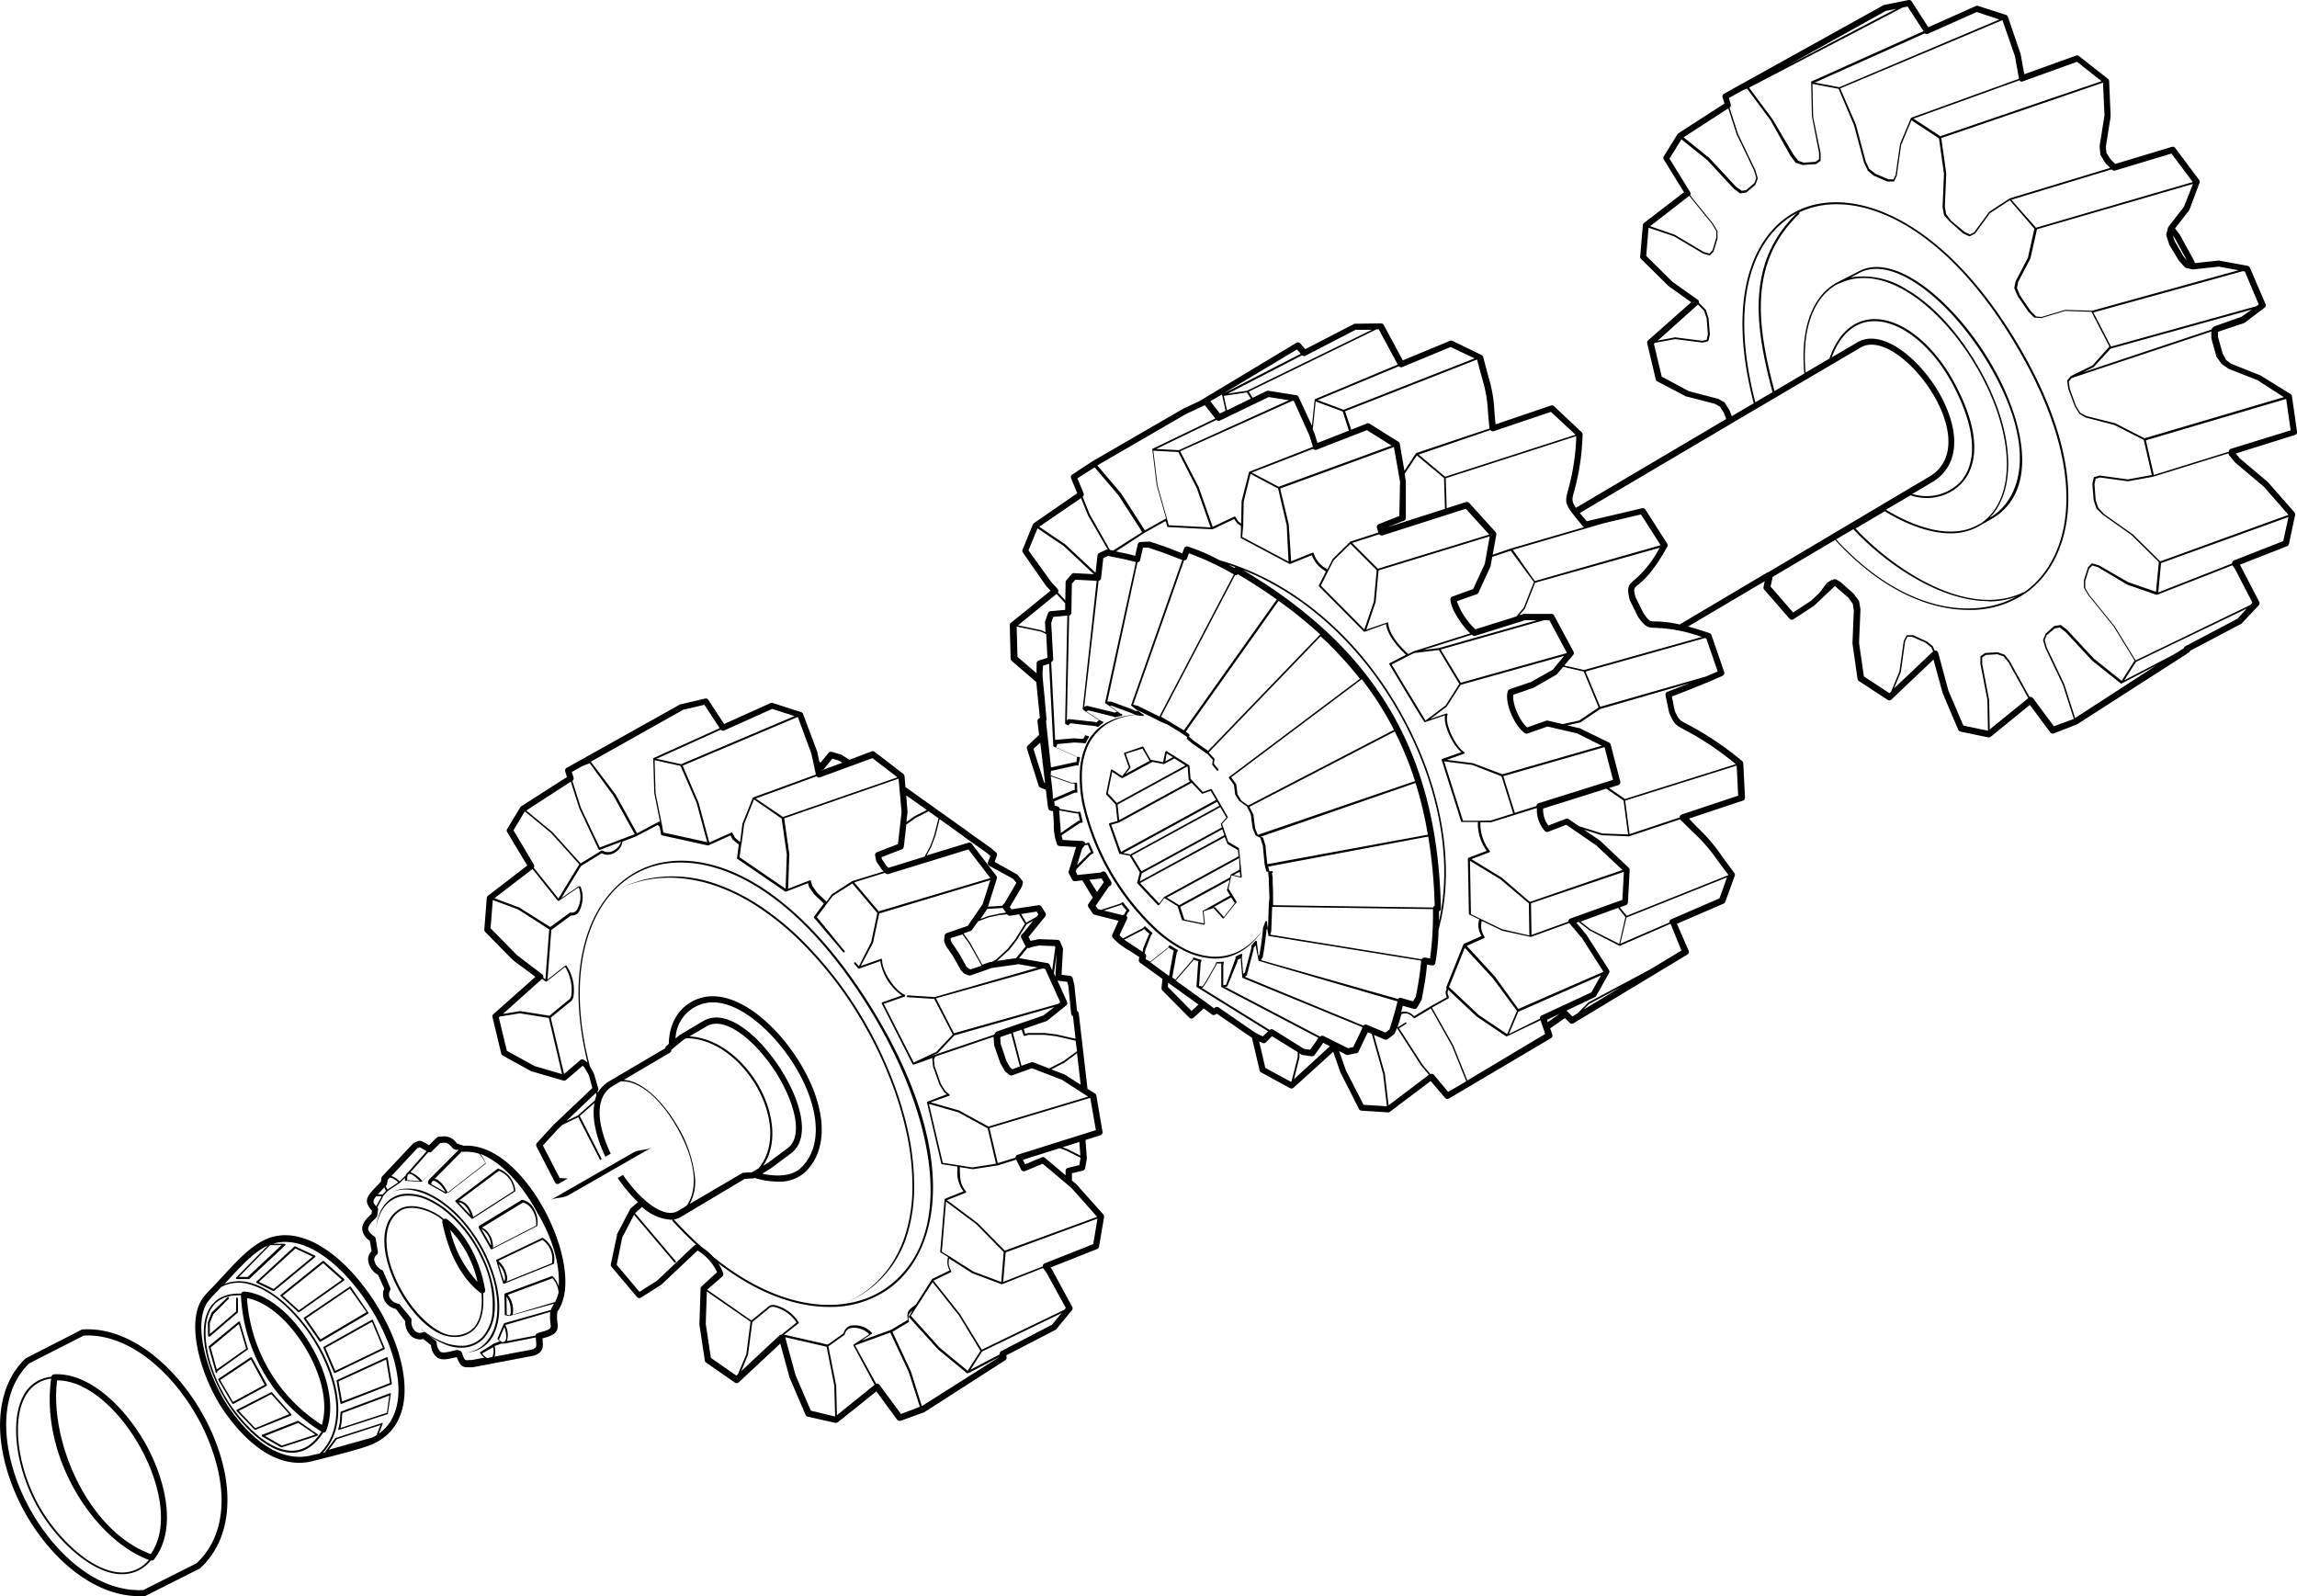 <svg xmlns="http://www.w3.org/2000/svg" viewBox="0 0 373.22 259.34"><title>Bottom Right</title><g id="Layer_2" data-name="Layer 2"><g id="black_center_lines" data-name="black center lines"><path d="M80.17,206.91a24.5,24.5,0,0,0-1.39-3.39,25.81,25.81,0,0,0-1.89-3.14,23.38,23.38,0,0,0-2.24-2.75,19,19,0,0,0-2.49-2.2,14.29,14.29,0,0,0-2.55-1.53,7.57,7.57,0,0,0-4.36-.71,5.48,5.48,0,0,0-1.2.34l-.4.18.41-.16a5.41,5.41,0,0,1,1.2-.26,6.54,6.54,0,0,1,1.89.11,11.78,11.78,0,0,1,2.33.77,14,14,0,0,1,2.51,1.5,18.71,18.71,0,0,1,2.45,2.16,23.08,23.08,0,0,1,2.21,2.71,25.52,25.52,0,0,1,1.86,3.1A24.19,24.19,0,0,1,79.89,207a18.34,18.34,0,0,1,.78,3.4,13.81,13.81,0,0,1,.08,3.26,8.77,8.77,0,0,1-.72,2.8,6.34,6.34,0,0,1-1.41,2,5,5,0,0,1-1.61,1,5.36,5.36,0,0,1-1.2.28l-.44,0h.44a5.41,5.41,0,0,0,1.23-.2,5.13,5.13,0,0,0,1.73-.9,5.26,5.26,0,0,0,1.54-2,9.07,9.07,0,0,0,.75-2.9,14.11,14.11,0,0,0-.08-3.32A18.64,18.64,0,0,0,80.17,206.91Z"/><path d="M63.43,226.34l-8,3a.15.15,0,0,0-.1.13l-.07.9a5.87,5.87,0,0,1-.19,1.39l-.1.43a.15.15,0,0,0,0,.14.15.15,0,0,0,.1,0h0l7.85-2.55a.15.15,0,0,0,.1-.12l.48-3.17a.15.15,0,0,0-.05-.14A.15.15,0,0,0,63.43,226.34Zm-.56,3.2L55.36,232l0-.17a6.14,6.14,0,0,0,.2-1.44l.06-.8,7.64-2.85Z"/><path d="M51.25,204.12a.15.15,0,0,0-.08-.12L48,202.53a.15.15,0,0,0-.17,0L41.7,208.2a.15.15,0,0,0,0,.25l2.66,1.3.07,0a.15.15,0,0,0,.1,0l6.63-5.47A.15.15,0,0,0,51.25,204.12Zm-6.8,5.31-2.38-1.17L48,202.85l2.81,1.33Z"/><path d="M88.58,196.82c-2.85-5.37-7.82-11-13.23-10.66l-1.13-.38a2.44,2.44,0,0,0-2.56-1.1l-.36,0a.5.5,0,0,0-.32.14l-1.27,1.25-.59-.34c-.7-.4-.89-.49-1.53-.19l-.31.14a.51.51,0,0,0-.17.12l-5,5.32a.5.5,0,0,0-.13.27l-.09.61-.34.35c-2,2.08-2.58,2.69-1.11,4.38l-.08.54-.05,0c-.68.65-1.53,1.46-1.45,2.5a2.59,2.59,0,0,0,1.23,1.82l.29,1.68a1.93,1.93,0,0,0-.56,1.56,3.15,3.15,0,0,0,1.61,2.31l1,2.22a2.31,2.31,0,0,0,0,1.85,2.76,2.76,0,0,0,1.91,1.47l1.51,2a3,3,0,0,0,1,2.42,2.18,2.18,0,0,0,1.94.46l1.24,1a2.79,2.79,0,0,0,1,2c.75.51,1.7.28,2.89,0l.3-.07c.47,1.3.89,1.66,1.68,1.66l.46,0,.44,0,10-1.9c1.57-.6,1.47-1.48,1.34-2.7v-.09c2.31-.62,2.6-1.16,2.43-2.62a6.53,6.53,0,0,1,0-1.74C93.18,209.42,91.49,202.31,88.58,196.82Zm-13.45-9.68a.46.46,0,0,0,.19,0,7,7,0,0,1,2.53.32,6.67,6.67,0,0,1,1.08,1.61l-6.13,4.76c-.82-1.58-1.6-2.21-2.17-2.3l4.42-4.45Zm-2.75,6.56-2.29-1.29c0-.28.08-.48.28-.54S71.47,192.08,72.38,193.7Zm-2.23-6.62,1.41-1.38.2,0c.72-.08,1-.1,1.77.84a.5.5,0,0,0,.23.16l.45.15-1.68,1.51-3.92,3.52a4.51,4.51,0,0,0-1.91-1.41l2.9-3.28A.49.49,0,0,0,70.15,187.09Zm-1.93,4.81-2.06-.14c0-.55.05-.91.25-1S67,190.7,68.22,191.9Zm-.46-5.29.25-.11c.08,0,.18-.08.17-.09a3.7,3.7,0,0,1,.44.24l.71.4-3.08,3.48h0a.71.71,0,0,0-.32.44l-1,1a3.18,3.18,0,0,0-1.33-.88Zm-5,6a.51.51,0,0,0,.13-.27l.09-.61.38-.4a2.58,2.58,0,0,1,1.34.8l-1.74,1.15a4.79,4.79,0,0,1-.28-.58Zm-.45.47.14-.15a5.64,5.64,0,0,0,.27.54l-.55.62a3,3,0,0,0-.78,0C61.62,193.8,61.91,193.49,62.3,193.09Zm-1.21,1.32a2.72,2.72,0,0,1,.9,0L61.13,196C60.59,195.42,60.51,195.13,61.09,194.41ZM80,220.49l-.84.16a1.86,1.86,0,0,1-.82-.75l1.79-1A2.54,2.54,0,0,1,80,220.49Zm6.47-1.23-6.11,1.16a3.39,3.39,0,0,0,0-1.71l1.1-.41,0,0a.85.85,0,0,0,.25,0,.67.67,0,0,0,.15,0H82l5.07-1,0,.33C87.2,218.81,87.21,219,86.45,219.26Zm-5.38-1.65.86-2c.46,1.35.36,2.16,0,2.37S81.4,218,81.06,217.62Zm6.32-1A.49.49,0,0,0,87,217l-4.63.89a3.56,3.56,0,0,0-.26-2.61l7.31-2.14h0a7.84,7.84,0,0,0,0,1.78C89.6,215.87,89.61,216,87.39,216.57Zm2.2-4a.49.49,0,0,0-.1.23v0h0L81.89,215h0l0,0,0,0h0l-1.05,2.47s0,0,0,0a.16.16,0,0,0,0,.11s0,0,0,0a2.15,2.15,0,0,0,.4.34l-1,.38h0L78,219.71s0,0,0,0l0,0a.14.14,0,0,0,0,.06s0,0,0,0v0h0a1.92,1.92,0,0,0,.73.81l-2.1.4-.43,0c-.64.07-.73.09-1.16-1.21a.5.5,0,0,0-.3-.31l-.31-.11a.5.5,0,0,0-.17,0h-.11l-.49.12c-1,.23-1.71.41-2.1.15a2.2,2.2,0,0,1-.61-1.48.5.5,0,0,0-.18-.31l-1.59-1.28a.51.51,0,0,0-.47-.08,1.22,1.22,0,0,1-1.25-.2,2,2,0,0,1-.6-1.72.5.5,0,0,0-.09-.38L65,212a.5.5,0,0,0-.28-.18,1.94,1.94,0,0,1-1.41-1,1.35,1.35,0,0,1,.08-1.2.5.5,0,0,0,0-.43l-1.11-2.59a.5.5,0,0,0-.23-.25,2.24,2.24,0,0,1-1.24-1.6,1,1,0,0,1,.4-.89.5.5,0,0,0,.19-.48l-.37-2.16a.5.5,0,0,0-.21-.33c-.62-.42-.94-.83-1-1.2,0-.57.59-1.17,1.14-1.7l.18-.17a.5.5,0,0,0,.15-.29l.14-.94a.5.5,0,0,0-.12-.41l0,0,1-1.92.66-.74,2-1.33h0l.84-.82a3.73,3.73,0,0,0,0,.47s0,0,0,0a.14.14,0,0,0,0,0l0,0,0,0,2.59.17h0a.15.15,0,0,0,.1,0h0l4-3.61,1.8-1.62h0l.2.07-4.62,4.65h0a.84.84,0,0,0-.31.84h0a.14.14,0,0,0,0,0l0,0h0l2.81,1.59.07,0,.07,0h0l6.37-4.95s0,0,0,0a.1.1,0,0,0,0-.11s0,0,0,0a8.66,8.66,0,0,0-.84-1.39c3.81,1.46,7.23,5.73,9.28,9.6C90,201.55,91,205.84,90.78,209a3.93,3.93,0,0,0-1-1.64.15.15,0,0,0-.16,0l-7.59,2.81a.15.15,0,0,0-.07.06h0s0,0,0,0a.15.15,0,0,0,0,.06l.06,3.38s0,0,0,0a.13.13,0,0,0,0,0l0,0,0,0,.68.14h.07L90,211.83A4.65,4.65,0,0,1,89.59,212.57Zm-7.32-1.95a3.88,3.88,0,0,1,.69,2.44,1,1,0,0,1-.15.6l-.49-.1Zm8,.85-7,2.09a2.15,2.15,0,0,0,.07-.49,4,4,0,0,0-.85-2.73l7.25-2.69a3.8,3.8,0,0,1,1,2.32A7,7,0,0,1,90.22,211.47Z"/><path d="M195.58,163.84l1.35,1a.5.5,0,0,0,.55,0l.23-.14,2.93,2c1.55,1.08,2.28,1.59,2.77,1.89l1.26,5.34a.5.5,0,0,0,.25.32l4.68,2.55a.5.5,0,0,0,.58-.07l6.44-5.84,1.19,3.38,3,5.92a.5.5,0,0,0,.41.27l4.31.28h0a.5.5,0,0,0,.3-.1l6.63-5,2.33,2.73a.5.5,0,0,0,.64.11L252,168.68a.5.5,0,0,0,.22-.59l-.35-1,2.4-1.68.78.78a.5.5,0,0,0,.61.07l18.51-11.17a.5.5,0,0,0,.2-.63l-1.9-4.36,7.59-3.29a.5.5,0,0,0,.27-.29l1.53-4.22a.5.5,0,0,0-.07-.47l-2-2.71a28,28,0,0,0-4-4.69L274.43,133l8.76-2.92a.5.5,0,0,0,.34-.5l-.28-5.56a.5.5,0,0,0-.19-.37,50.57,50.57,0,0,0-8.94-6c-1.24-.64-1.34-.69-2-2.15l-.48-2.33c1.3-.5,5.51-2.12,8.25-3.37a.5.5,0,0,0,.26-.62l-2.07-6a.5.5,0,0,0-.31-.31c-1.36-.46-2.51-.81-3.5-1.07l12.46-7.36-.19.92a.5.5,0,0,0,.11.43l4.11,4.73a.5.5,0,0,0,.65.09l3.33-2.18,3.4-3.21,2.18,1.88.72,1,.17,1.08-.22,5.34.82,5.78a.5.5,0,0,0,.22.35l4.68,3.06a.5.5,0,0,0,.62-.06l6.83-6.49,1.47,5.42,2.55,6a.5.5,0,0,0,.36.29l4.51.94h.1a.5.5,0,0,0,.32-.11l6.34-5.17,3.32,4.46a.5.5,0,0,0,.58.17l3.75-1.46L355,106.44l.65-.45a.5.5,0,0,0,.19-.25l8.29-4.37a.53.53,0,0,0,.13-.1L367,98.35a.5.5,0,0,0,.08-.57L364,91.85l-.07-.1,7.67-3a.5.5,0,0,0,.31-.36l1-4.71a.5.5,0,0,0-.11-.44l-4.3-4.9-4.58-3.87-.64-.79,9.59-3a.5.5,0,0,0,.35-.55l-.82-5.75a.5.5,0,0,0-.22-.35L367.29,61l-4.71-1.88-.87-.61-.57-1.07-.76-2.7,0-.83,4.24-1.42.13-.07L367.94,50a.5.5,0,0,0,.17-.6l-2.55-5.92a.5.5,0,0,0-.37-.29l-4.62-.85h-.14l-3.79.41-.17-.44-2.31-4.2-.75-1,2.28-2.94a.5.5,0,0,0,.07-.13l1.62-4.34a.5.5,0,0,0-.07-.47l-3.88-5.19a.5.5,0,0,0-.54-.18l-9.21,2.78-.77-.79-.65-1-.1-1,.78-4.93a.5.5,0,0,0,0-.1l-.25-5.64a.5.5,0,0,0-.19-.37l-4.62-3.63A.5.5,0,0,0,337.4,9l-8.49,3.06-.59-3.26-2.07-6.07a.5.5,0,0,0-.32-.31L321.31.93A.5.5,0,0,0,321,1l-7.69,3.42L310.61.23a.5.5,0,0,0-.52-.22L306.15.8,306,.86,280.12,15.23a.5.5,0,0,0-.23.59l.31,1-7.5,4.84a.5.5,0,0,0-.15.16l-2.21,3.57a.5.5,0,0,0,0,.53l3.28,5.31-6.5,5a.5.5,0,0,0-.19.35l-.43,5.1a.5.5,0,0,0,.15.4l4.48,4.42,3.66,2.61-7,6.19a.5.5,0,0,0-.15.49l1.39,5.84a.5.5,0,0,0,.25.33L274,64.44l.11,0,4.53,1.17.83.47.63,1,.38,1L256.07,82.5c-.75-1.05-.65-1.42-.31-2.63a38.19,38.19,0,0,0,1.38-9.27.5.5,0,0,0-.16-.39L252.5,66a.5.5,0,0,0-.5-.11l-9,3.06c-.08-.82-.13-1.49-.18-2a22.73,22.73,0,0,0-1-5.82c-.21-.79-.48-1.79-.83-3.12a.5.5,0,0,0-.27-.33L236,55.38a.5.5,0,0,0-.41,0l-7.66,3.17-3.1-5.75a.49.49,0,0,0-.45-.26l-4.2.06a.5.5,0,0,0-.22.06l-7.87,4.07-.82-.93a.5.5,0,0,0-.63-.1l-15.7,9.44h0l-2.68,1.26L177.42,75l-3.2,2.1a.5.5,0,0,0-.19.61l1,2.43L168,85a.5.5,0,0,0-.18.22l-1.67,4.08a.5.5,0,0,0,.05.48L170,95.24l.7.74-6.44,5.21a.5.5,0,0,0-.19.4l.14,5.41a.5.5,0,0,0,.17.37l4,3.46c.05.55.12,1.26.22,2.25l.36,3.56-.15.09a.5.5,0,0,0-.24.49l.26,2.18L167,121.14a.5.5,0,0,0-.14.52l1.9,6a.5.5,0,0,0,.29.31l.88.35c.24,2,.26,2.16.32,2.6l.05.37a.5.5,0,0,0,.36.41l.45.13.12,2a8.52,8.52,0,0,0,.36,2.86l.14.43a.5.5,0,0,0,.45.35l2.67.15-1.19,3.91a.5.5,0,0,0,0,.37l.54,1a.49.49,0,0,0,.5.27l1.16-.13,1.69,2.8-.69,1a.5.5,0,0,0,0,.57l.68,1a.5.5,0,0,0,.28.2l3.92,1-1,2.22a.5.5,0,0,0,.1.57l.32.33a10.32,10.32,0,0,0,2.31,1.7l1.65,1.08-.08.41a.5.5,0,0,0,.2.5l.3.22,3.33,2.4-.14,1.49a.5.5,0,0,0,.14.4l4.37,4.42a.5.5,0,0,0,.7,0Zm5.63,2.06-3.2-2.22a.51.51,0,0,0-.55,0l-.23.14-1.32-1h0a.5.5,0,0,0-.17-.12l-4.32-3.11-.42-.3s0,0,.07,0l2.75-3.17,0,0,.09-.21.45.16.39.1-.07.19v0l-.28,3.91h0a.14.14,0,0,0,.05.1v0l11.6,7.19-.86.82-.27-.12C204.09,167.9,204.09,167.9,201.22,165.9Zm-2.78-9.12h0l0,3.4v.11a.14.14,0,0,0,0,.07l0,0,0,0,15.78,8.26-.18.28c-.35.53-.35.53-.86,1.24l-.3.41-1-.14-5-3.12a.49.49,0,0,0-.58.05l-11.07-6.86h.11a.15.15,0,0,0,.12-.06l.55-.78,1.64-2.89v0l.06-.21.74,0,0,.18v.08Zm11.42,18.92-.09.08-4.17-2.27-1-4.3.54.24a.5.5,0,0,0,.55-.09l1-1,4.17,2.58v.81Zm.4-.36.89-3.53v-.67l.34.21a.49.49,0,0,0,.2.07l1.45.2h.07a.5.5,0,0,0,.4-.21l.47-.65c.53-.73.53-.73.89-1.28l0-.07,1.12.58Zm4.83-7a.49.49,0,0,0-.58.09l-15.45-8.09.29-.06a.15.15,0,0,0,.11-.09l1.62-4,0-.23.55-.25v0a.15.15,0,0,0,0,0l0,.34.23,2.75v0a.14.14,0,0,0,.07.1h0l19.47,8-.08.19c-.17.42-.17.42-.79,1.71l-.64,1.32-.86.19ZM204.5,156.08l0,0v0a.14.14,0,0,0,.06.05h0l22.51,6.58-.18.72c-.26,1-.26,1-.71,2.5l-.41,1.34-.66.49-3-1.25a.49.49,0,0,0-.39,0,.49.49,0,0,0-.19.14l-19.26-7.94.34-.27h0a.15.15,0,0,0,0-.07l1.08-4.11,0-.26.28-.33.07-.07.07.53h0Zm1.62-4s0,0,0,0l0,0,.06,0,0,0,24.74,4a50.11,50.11,0,0,1-.75,5.18l-.13.69-.44.75-1.89-.54a.51.51,0,0,0-.39,0,.5.5,0,0,0-.16.16L204.88,156l.3-.49s0,0,0,0l0,0,.23-1.39.34-2.68v-.25l.14-.36.07.44h0Zm-.45-14.55-.45-1.42,0,0,0,0,0,0h0l-.36-.17L230,127.21a63.67,63.67,0,0,1,2,8.41h0l-26.09,4.79-.27-2.69v-.11A.16.16,0,0,0,205.67,137.57Zm-2-5.14h0l-.66-1.3,23.61-12.24a55,55,0,0,1,3.3,8.06l-25.55,8.74-.39-.93-.08-.4-.22-1.75,0-.05h0A.15.15,0,0,0,203.71,132.43Zm-2.77-4.83a.15.15,0,0,0,0-.09h0l-.85-1.18,21.21-15.93a53.06,53.06,0,0,1,5.24,8.23l-23.69,12.28-1-.71-.15-.13-.59-1-.18-1.37a.15.15,0,0,0,0-.08Zm-7.65-8.24s0,0,0,0h0s0,0,0,0h0l-.59-.45,15.09-21.25a71.59,71.59,0,0,1,6.76,5.46l-18.22,18.91-2.36-1.66-.75-.65,0,0,.08-.11h0s0,0,0-.05,0,0,0-.05ZM170.8,101.23l.34-1,2.28-.21-.36,17.51s0,0,0,0v0a.14.14,0,0,0,0,.06v0l3.09,1.73h0l.23.08-.18.29-.18.35-.25,0-1.38-.08-2.89.25h0l-.05,0,0,0,0,0,0,.08-.65-12.72a.5.5,0,0,0,.33-.49Zm2.92-1.22a.49.49,0,0,0,.36-.46l.08-4.72.57-.64,1.81.09c1.16.06,1.16.06,1.56.1h.09l-2.27,20.75h0a.14.14,0,0,0,0,.12h0l.21.18,2.13,1.39h0l.33.18,0,0-.47.38-.29-.09-4.09-.45-.11,0h-.08l0,0h0l-.21.25Zm4.78-5.63a.5.5,0,0,0,.4-.42l.37-3.29.73-.35,1.39.28c1.53.31,1.53.31,2.49.55l.68.17-5,22.82s0,0,0,0a.14.14,0,0,0,0,.08l0,0,0,0,1.56,1.13h0l.41.31-.51.12-.26-.1-4.11-1h-.1l-.38.17Zm27.64-29.87,3.28.52-17.87,8.11-3.69-.19,9.79-4.73a.49.49,0,0,0,.58.11Zm-6.77,2.16-.52-2.35,3.74-.56.65,1Zm14,6.25a.49.49,0,0,0,.17.14.5.5,0,0,0,.4,0l8.16-3.17,4,2.51-18.34,6.69-4.36-2.31Zm-.07-3.15.47-4.55,4.4,1.64,1,3.11-5.11,2-.43-1.42ZM228.22,77l2-3,4.41,3.68.15,5-9.4,3,2.72-1.08a.5.5,0,0,0,.32-.46l0-6Zm21,17.57-1.63,4.15-1.21,1.44-6.67,2.09a12,12,0,0,1-3-4.56l3.22-1.14a.5.5,0,0,0,.29-.26l2-4.34a.51.51,0,0,0,0-.12l.24-1.35,3-1Zm-3.41-5.24L260.63,85l6-1.42,3.19,5-20.44,5.83Zm6.49,19.48-3.55,2-3.43,1.16a.5.5,0,0,0-.3.29c-.65,1.62.9,5.53,2.72,6.85a.5.5,0,0,0,.46.07l3.24-1.14,4.82,1.12,4,2-16.14,4.64L239.34,124l-4.25-.54,2.8-1a.15.15,0,0,0,0-.27c-1.41-.92-3.23-4.64-2.69-6.06a.15.15,0,0,0-.19-.2l-2.61.89,2.66-2,0,0,2.27-3.55,16.8-4.7Zm1.69-.46,3.34.76,2.42,5.83-3.16,2.13-2.66.58-2.41-.56a.51.51,0,0,0-.28,0l-3.11,1.1c-1.35-1.17-2.47-4.09-2.24-5.31l3.27-1.12,3.71-2.13a.48.48,0,0,0,.13-.11Zm1.16,40.89a.5.5,0,0,0-.31.34.49.49,0,0,0,0,.15l-6,2.18-.08-5.15,15.09-5.1-.25,4.55Zm7.76-1.73L264.1,149l-1,4.36L258.43,151l-1.62-1.26Zm-20,11.17-4.59-5,2.81-1.25a.15.15,0,0,0,.08-.09.15.15,0,0,0,0-.12l-.09-.17a3,3,0,0,1-.35-2.43l3.31,1.6,4.62,1h.08l6.19-2.25v0l2.09,2.47,3.44,5.39-.06.1-13.74,6Zm3.57,5.56-1.6,3.78-4.62-3.11-4.79-4.51h0l-.05,0L238,154l4.56,4.94ZM239,148.54l-.16-8.68,4.94,3,4.63,3.92.08,5.21-4.4-1-3.46-1.67Zm9.58-2L244,142.59l-4.92-3,2.91-1.11a.15.15,0,0,0,.06-.24,7.09,7.09,0,0,1-1.51-4.65l1.77,0h0l7.4-2.31,0,.32A5.09,5.09,0,0,0,251,135a.5.5,0,0,0,.56.14l2.93-1.13,4.88,3.35,4.25,4Zm-8.23-13.19-2.64,0-3.07-9.65,4.61.59,4.72,1.84,1.88,6a.14.14,0,0,0,0,.05l-3.66,1.14Zm14.52-.26a.5.5,0,0,0-.46-.05l-2.84,1.09a4.3,4.3,0,0,1-.84-2.62l0-.14L261,128.14l2.8,1.93.73,5.51-4.2-.16-3.79-1.19ZM250,130.5a.49.49,0,0,0-.35.47l-3.54,1.1a.14.14,0,0,0,0-.07l-1.85-5.89,16.36-4.7.09,0,1.38,5.3Zm-18.38-13.43-1.16-1.9h0l-2.64-4.36-1.7-2.84,2.66-1.37,1-.5,4-.49,3.33,5.51-2.23,3.5Zm5.73-6.14-3.27-5.4,16.75-4.75h.91l2.84,5.25-.08.1Zm-3.53-5.64-2.51.31,7.82-2.47a1.21,1.21,0,0,0,.29.17.51.51,0,0,0,.31,0l8.06-2.53h1.95Zm7.43-13.67-1.9,4.09L236,96.92a.5.5,0,0,0-.33.49c.07,1.69,2.08,4.46,3.23,5.5l-9.18,2.9h0l-.9.46c-1-.9-3.1-3-3.25-5a.15.15,0,0,0-.07-.12.14.14,0,0,0-.13,0L222,102.3l1.52-4.5.47-5.12,18.06-5.54Zm-19.57,10.65-7.07-7.12,2.07-4.1,2.74-2.68,4.27,4.27-.47,5.11Zm2.2-9.87-4.18-4.18,4.41-1.42.05.06a.5.5,0,0,0,.51.12l13.5-4.32,3.8,4.2Zm3.48-8.56-3.34,1.32a.5.5,0,0,0-.29.61l.23.75L219.4,88l0,0h0l-2.86,2.81,0,0-.87,1.72-.22-.17a4.33,4.33,0,0,1-2-2.47.15.15,0,0,0-.08-.09.15.15,0,0,0-.12,0l-3.46,1.4-.39-6L208,79.37l18.48-6.74,1,5.63Zm-18,7.4-7.53-4L202,85.4h0l.08-3.91L203.19,77l4.48,2.37,1.4,6ZM203,76.64h0v0a.14.14,0,0,0-.06.07h0l-1.2,4.71-.08,3.65-.45-.33-.47-.74a.15.15,0,0,0-.19-.06l-3.51,1.66-2.28-6.47-3-5.81L210,65.12l.21,0,2.59,5.73.53,1.76Zm-11.55-3.2,3,5.86,2.25,6.39-6.81-.35-.17-.66h0l-1.64-5.82-.69-5.63Zm-1.81,12.08a.15.15,0,0,0,.14.11L197,86H197l3.54-1.67L201,85l0,0,.64.46-.05,1.85a.15.15,0,0,0,.08.14l7.85,4.17h.13l3.51-1.42a4.6,4.6,0,0,0,2,2.46l.27.2-1.12,2.23a.15.15,0,0,0,0,.17l7.31,7.37h0a.15.15,0,0,0,.09,0h.07l3.42-1.24c.25,1.93,2.06,3.88,3.24,5l-2.61,1.35a.15.15,0,0,0-.08.09.15.15,0,0,0,0,.12l1.79,3,2.64,4.37h0l1.25,2,0,0,.05,0h.09l3.22-1.1c-.3,1.63,1.24,4.81,2.65,6l-3.13,1.1a.15.15,0,0,0-.08.07.14.14,0,0,0,0,0,.14.14,0,0,0,0,.06v0s0,0,0,0l3.17,10a.15.15,0,0,0,.14.1h0l2.59,0a7.42,7.42,0,0,0,1.44,4.69l-3,1.14v0a.14.14,0,0,0-.07.09v0h0l.17,9a.15.15,0,0,0,.08.13l1.6.77a3.29,3.29,0,0,0,.37,2.71v0l-2.86,1.27a.15.15,0,0,0-.07.07h0L235,160.37a.15.15,0,0,0,0,.18l.06.05-.08.27a1,1,0,0,0,0,.86l.09.31-2.7,1.5h0l-2.62,1.58a2,2,0,0,0-2.08-.69l.17-.67.09-.35,1.77.51a.5.5,0,0,0,.57-.23l.68-1.16a.51.51,0,0,0,.06-.16l.14-.78c.37-2,.48-2.62.72-4.86l.79.12a.49.49,0,0,0,.56-.39,35.08,35.08,0,0,0,.52-5.42c2.78-10.08.64-22.92-5.84-34.71-7-12.78-17.83-21.93-29.74-25.3A30.55,30.55,0,0,0,193,88.8a.5.5,0,0,0-.61.31l-.28.79-1-.38c-1.62-.63-1.62-.63-3-1.1L186.84,88a.57.57,0,0,0-.18,0l-1.33.06a.5.5,0,0,0-.47.39l-.42,1.85-.31-.08c-1-.25-1-.25-2.54-.57l-.27-.05,4.59-3,3.42-1.92,0,0,.13.13Zm11.1,6.63a.5.5,0,0,0-.18.12l-.17-.09-.81-.43Zm-15.92-.79a.48.48,0,0,0,.44-.38l.45-2,.86,0,1.19.4c1.39.46,1.39.46,3,1.09l1.34.52-8.31,23.57s0,0,0,0a.14.14,0,0,0,0,.07l0,0,0,0,.79.62h0l.34.26-.41,0-.81-.36L180.55,114h-.06l-.57,0Zm-.7,23.14,8.27-23.45a.48.48,0,0,0,.49-.33l.29-.82A45,45,0,0,1,200,93.05l.48.26-12.1,23.11s0,0,0,0l-3.48-1.73h0Zm16.56-21.07a.51.51,0,0,0,.24,0,.51.51,0,0,0,.21-.13c2.24,1.32,4.34,2.69,6.33,4.1l-15.1,21.26-.42-.24h0l-1.11-.68h0l-1.47-.88h0l-.72-.42Zm1.12-.89c10.36,4.06,19.61,12.54,25.87,23.93,6.18,11.22,8.38,23.39,6.14,33.19,0-.55,0-1.09,0-1.59a.51.51,0,0,0,.17-.11.5.5,0,0,0,.14-.36C233.6,122.45,223.61,105.45,201.83,92.53Zm30.26,43.38h0a81.75,81.75,0,0,1,1.05,11.23.49.49,0,0,0-.25.3l-19.59-.28h0l-6-.09h0l-.42,0,0-1.14a.15.15,0,0,0,0-.08l0-.92a.17.17,0,0,0,0,0l-.06-1.33h0v-.37s0,0,0,0l0-.25v-.32l-.11-.79v-.05h0a.15.15,0,0,0-.05-.3l-.37.06-.19-.79Zm-25.5,15.33.14-3.83v-.07l.55,0h0l25.58.36a53.26,53.26,0,0,1-.47,8l-.83-.12a.51.51,0,0,0-.38.1.5.5,0,0,0-.14.17l-24.61-4Zm15,28.26-2.88-5.61-1.1-3.13,1.19.62a.5.5,0,0,0,.33,0l1.11-.25.18,0a.5.5,0,0,0,.34-.27l.74-1.54c.56-1.16.63-1.31.76-1.62l.66.28a0,0,0,0,0,0,0l1.84,6.5.62,5.25Zm4.06.08-.61-5.14-1.78-6.3,1.76.74a.5.5,0,0,0,.49-.06l1-.76a.5.5,0,0,0,.18-.26L227,167a.14.14,0,0,0,0,.06h0l3.92,6.08,1.26,1.48Zm9.67-2.18L233,174.65a.49.49,0,0,0-.57-.13l-1.27-1.5-3.83-5.94,1.12-.71a.15.15,0,0,0,.07-.13.14.14,0,0,0,0-.08.15.15,0,0,0-.21,0l-1.25.79h0s0,0,0,0l.2-.65c.25-.83.37-1.21.46-1.55.72-.17,1.15-.2,2,.66a.15.15,0,0,0,.18,0l2.59-1.56,3.46,6.14,2.29,5.7Zm3.13-1.86-2.28-5.68-3.47-6.16,2.67-1.49a.15.15,0,0,0,.07-.17l-.12-.43a.81.81,0,0,1,0-.69l0-.13,4.63,4.35,4.79,3.23.08,0h.06l5.46-2.61.76,2.22Zm13.07-9.47-.13-.38,2.07-1Zm-1-1.09a.49.49,0,0,0-.27.52L245.17,168l1.52-3.61,13.43-5.91-1.54,2.75Zm6.79-.94.91-.92,5.15-2.74Zm15.92-9.61-5.12,3.09-10,5.34,0,0h0l-1.76,1.78-.83.5-.8-.8a.49.49,0,0,0-.23-.12l4.68-2.22a.5.5,0,0,0,.22-.21l2.07-3.69a.5.5,0,0,0,0-.51l-3.64-5.69-1.66-2,.35-.13,1.8,1.39,4.82,2.49.07,0h.06l8.21-3.57Zm6.19-8.48-7.85,3.4a.5.5,0,0,0-.27.28.49.49,0,0,0,0,.23l-8,3.46,1-4.25,16.33-6.53Zm-4.4-10.85A27.32,27.32,0,0,1,279,139.7l1.85,2.48-16.53,6.61-1.14-1.36,1-.37a.5.5,0,0,0,.33-.44l.28-5.24a.5.5,0,0,0-.15-.39L260,136.6l-2.61-1.79,2.87.9h0l4.39.17h.05l8.32-2.77s0,0,0,.06Zm7.43-5.83-9.16,3.05a.5.5,0,0,0-.33.36.48.48,0,0,0,0,.12l-8.15,2.72-.72-5.45,18.12-5.69ZM270.92,112.4a.5.5,0,0,0-.31.57l.6,2.84c.77,1.83,1.06,2,2.46,2.74a48.37,48.37,0,0,1,8.37,5.61l-18,5.66-2.6-1.79,1.48-.46a.5.5,0,0,0,.34-.6l-1.56-6a.5.5,0,0,0-.26-.32l-4.79-2.35-.11,0-1.92-.45,2.07-.45.05,0,3.27-2.2L274.53,111C272.55,111.78,270.95,112.39,270.92,112.4Zm6.33-8.66,1.84,5.35c-.62.28-1.31.57-2,.86L260,114.84l-2.38-5.73L277,103.67Zm-.73-.24-19.12,5.36-3.23-.73,1.43-1.71a.5.5,0,0,0,.06-.56L252.51,100a.5.5,0,0,0-.44-.26h-4.34l-.15,0-.72.22.92-1.1,0,0,1.65-4.18L269.65,89a17.22,17.22,0,0,1-4.12,5.25c-1,.85-1.21,1.24-.76,3.08a.5.5,0,0,0,0,.1l1.4,2.82c1.15,1.59,1.49,1.73,2.83,1.76A24.44,24.44,0,0,1,276.52,103.5Zm20.31-8.4.16-.21.17-.1Zm17.26,10.74-6.34,6,1.1-2.66v0l.7-5,.37-.71.78,0,2.14.94.95.76.29.62Zm9.21,12.67-.1-4.77-1.13-5.87v-1.05l.61-.41,1.86-.11,1,.34.81,1,3.21,5.79Zm13.87-1.85-1.77-5.51-2.83-5.93-.35-1.22.33-.8,1.33-1.11.78-.13.92.68,4.35,4.69,4.68,3.74h0l.08,0,0,0h0l5.64-2.94Zm26.39-16.14L355.08,105a.5.5,0,0,0-.25.33l-1.61,1-8.08,4.21,1.92-3,18-8.66Zm2.42-2.6-.35.38-18.63,9-3.4-5.54-4.1-5.06-.69-1.16,0-1.13.63-2,.51-.53.89.25L345.66,95l4.73,1.64h.1l12.23-4.79.4.54Zm5-10-8,3.13a.5.5,0,0,0-.3.33.49.49,0,0,0,0,.17l-12,4.7.45-4.76L371.84,84Zm-3.15-8.85,4,4.58L351,91.21l-4.43-4.37-4.74-3.35-.91-1-.41-1.23-.2-2.6.2-.88.73-.2,4.51.62h0l4.08-.74h0l12.28-3.81,0,.12a.5.5,0,0,0,.11.23l.94,1.14Zm3.63-14.26.73,5.11-9.71,3a.49.49,0,0,0-.34.47l-12.18,3.78-1.29-5.63,22.8-6.73ZM360.88,59a.5.5,0,0,0,.16.17l1,.71.1.05,4.68,1.85,4.26,2.75-22.63,6.68-4.79-2.45L339,67.6l-1-.54-.7-1.13-1-2.77L336.14,62l.48-.58h0l22.68-7.55,0,1a.47.47,0,0,0,0,.11l.79,2.81a.49.49,0,0,0,0,.1Zm3.3-7.52L359.86,53a.5.5,0,0,0-.17.09l-.2.17a.49.49,0,0,0-.15.28l-20.87,6.95,1.71-.84,0,0,2.75-3,22.95-6.36Zm.56-7.38L367,49.46l-.41.3L343,56.31l-2.86-5.54,24.22-6.7Zm-9.4-1.79-.52-.59-1.48-2.55-.3-.91.28.36Zm-.49-8.71-2.43,3.13a1.3,1.3,0,0,0-.16.26L352,38a.51.51,0,0,0,0,.3l.42,1.3,0,.1L354,42.31l.06.08.91,1a.5.5,0,0,0,.26.15l1,.23h.17l4.12-.45,3.2.59-23.78,6.58-4.37-.14h0l-3.86,1.15-.88-.08-.88-.88-1.71-2.5-.52-1.23.19-1,2-3.83v0l1.06-4.73,25.35-7.37ZM343.1,27.52l.06.06a.5.5,0,0,0,.5.13l9.16-2.76,3.47,4.63L330.81,37l-4-4.54Zm-1.16-8.76-.79,4.94a.53.53,0,0,0,0,.12l.11,1.22a.5.5,0,0,0,.07.22l.74,1.19.07.09.72.74-16.31,4.95h0l-3.34,2.18,0,0-2.45,3.34-.67.35-.91-.44L317,35.84l-.8-1.08L316,33.56l.23-5.38-.81-5.75,26.28-9Zm-13.67-5.55a.5.5,0,0,0,.42,0l8.78-3.17,4,3.15-26.2,8.94-4.36-2.86,17.22-6.23A.5.5,0,0,0,328.28,13.21Zm-2.89-9.87,2,5.76.67,3.7-17.48,6.32h0a.14.14,0,0,0-.09.08h0l-1.76,4.2v0l-.71,5-.35.74h-.81l-2.13-.91-1-.79-.57-1.19-1.62-6.06L299,14.36,325.29,3.3Zm-12.1,2.13,7.9-3.52,3.68,1.22-26,11-4-.75,17.87-8A.5.5,0,0,0,313.28,5.46Zm-6.86-3.7,1.65-.33-17.62,9.2Zm2.7-.54.83-.17,2.59,4-18.26,8.2,0,0h0s0,0,0,0a.13.13,0,0,0,0,.06v0l.12,5.58,1.16,5.92,0,1.06-.58.41-1.88.14-.92-.32-.81-1.05L288,19.37l-3.81-5.13ZM280.82,17.6l1.34,4.19L285,27.7l.36,1.23-.31.82-1.33,1.14L283,31l-.95-.68-4.33-4.66-4.17-3.35Zm-6.35,14.22,3.7,4.56.69,1.16,0,1.13-.61,2-.51.53-.89-.25-4.74-2.81-4-1.39Zm1.41,17.67.1.07.91.94.41,1.24.2,2.58-.2.88-.71.17-4.42-.56h0l-2.8.52Zm4.4,16a.5.5,0,0,0-.18-.17l-1-.57-.12,0-4.54-1.18L270,61.19l-1.27-5.33.18-.16,3.27-.6,4.43.56h.05l.82-.2a.15.15,0,0,0,.11-.11l.23-1a.17.17,0,0,0,0,0l-.21-2.64-.42-1.3a.14.14,0,0,0,0-.06l-1-1-.13-.09a.49.49,0,0,0,0-.18.5.5,0,0,0-.21-.38l-4.11-2.92-4.26-4.2.38-4.59L272,38.39l4.73,2.81,0,0,1,.28h0a.15.15,0,0,0,.11,0l.6-.62a.14.14,0,0,0,0-.06l.62-2a.16.16,0,0,0,0,0l0-1.19a.16.16,0,0,0,0-.07l-.72-1.21-3.73-4.59a.5.5,0,0,0,0-.54l-3.35-5.43,1.94-3.13,4.2,3.37,4.33,4.67,1,.74a.15.15,0,0,0,.09,0h0l.85-.14.07,0L285.25,30a.15.15,0,0,0,0-.06l.34-.91a.16.16,0,0,0,0-.09l-.38-1.3-2.83-5.91-1.36-4.26a.5.5,0,0,0,.19-.55l-.3-1,2.21-1.23.74-.3,3.83,5.16,3.24,5.8.85,1.11a.16.16,0,0,0,.07,0l1,.34H293l2-.14.08,0,.68-.48a.15.15,0,0,0,.06-.12l0-1.17L294.6,19l-.11-5.37,4.25.8,2.51,5.94,1.62,6.06.6,1.25,0,.05,1,.82,0,0,2.18.94h1a.15.15,0,0,0,.14-.09l.4-.85v0l.71-5,1.68-4,4.47,2.93.81,5.77-.23,5.39.23,1.28a.15.15,0,0,0,0,.06L316.8,36l2.13,1.9,0,0,1,.48.07,0,.07,0,.77-.4.05,0,2.45-3.35,3.21-2.1,4,4.63-1.06,4.73-2,3.84v0l-.2,1a.15.15,0,0,0,0,.09l.55,1.3,1.75,2.54.94.94a.15.15,0,0,0,.09,0l1,.08h.06l3.86-1.16,4.28.14,2.92,5.64L340,59.37l-3.55,1.75,0,0-.57.68a.15.15,0,0,0,0,.12l.18,1.28,1.06,2.83.74,1.19.05.05,1,.57h0l4.65,1.21,4.76,2.43,1.31,5.7-3.9.71-4.51-.62h-.06l-.85.23a.15.15,0,0,0-.11.11l-.23,1a.18.18,0,0,0,0,0l.14,1.73.06.91v0l.43,1.28,0,.05,1,1,4.74,3.36,4.43,4.37-.46,4.84-4.53-1.57L341,91.84l0,0-1-.28a.15.15,0,0,0-.15,0l-.6.62,0,.06-.65,2a.15.15,0,0,0,0,0l0,1.19a.16.16,0,0,0,0,.07l.72,1.21,4.1,5.06,3.41,5.56-2.1,3.29-4.53-3.62-4.36-4.7-1-.74a.15.15,0,0,0-.11,0l-.88.14-.07,0L332.34,103l0,.06-.37.88a.16.16,0,0,0,0,.1l.38,1.3,2.83,5.93,1.78,5.54L333.72,118l-3.4-4.57a.5.5,0,0,0-.34-.2.48.48,0,0,0-.22,0l-3.21-5.8-.85-1.08-.07,0-1-.37a.08.08,0,0,0-.06,0l-1.93.11-.08,0-.71.48a.15.15,0,0,0-.07.12v1.16l1.13,5.87.1,5-4-.83-2.43-5.68-1.62-6-.06-.17a.46.46,0,0,0-.54-.33l-.31-.66,0-.05-1-.79,0,0-2.18-1h-.06l-.91,0a.14.14,0,0,0-.14.08l-.43.82a.14.14,0,0,0,0,0l-.71,5-1.35,3.27-.26.25-4.16-2.72-.79-5.47.23-5.3a.56.56,0,0,0,0-.1l-.2-1.25a.51.51,0,0,0-.09-.22l-.82-1.11-.07-.07L299,94.52l-.1-.07-.54-.28a.5.5,0,0,0-.58.08h0l-.06,0a.15.15,0,0,0-.15,0l-.71.43,0,0-1.23,1.64-1.39,1.31-2.89,1.89-3.66-4.22.33-1.57,10.15-6c7.49,8.15,15.26,11.37,21.68,11.37a15.9,15.9,0,0,0,9.65-3c7.36-5.55,11.06-19.89-2.76-42C314.81,35.13,301,30.34,292.6,34c-6.91,3-12.51,12.86-7.65,31.52l-3.57,2.1-.36-.94ZM313,80.91a7.74,7.74,0,0,0,5.75-2.41c1.77-1.92,4-6.59-1.16-16.22-3.56-6.68-9.06-10.86-13.69-10.4-3,.3-5.35,2.57-6.65,6.38l-3.88,2.28c-.64-7.1,1.31-12.37,5.3-14.44L299,46a8.17,8.17,0,0,1,.78-.32c7.18-2.5,15.55,4.62,20.65,12.77,6.38,10.2,7.47,20.71,2.65,25.57a7.78,7.78,0,0,1-1.43,1.14l-.06,0c-3.61,2.19-9,1.38-15.16-2.34l4-2.34A8.17,8.17,0,0,0,313,80.91Zm-2.3-.65,3.58-2.12h0c5.22-3.51,3.31-10.5.1-15.42-3.39-5.19-9-9.41-12.76-7l-4,2.35c1.28-3.49,3.47-5.57,6.28-5.85,4.49-.44,9.89,3.67,13.39,10.24,5,9.47,2.92,14,1.2,15.88A7.71,7.71,0,0,1,310.74,80.26Zm-10-35.2,1.3-.66c5.72-3.19,15.11,4.78,20.87,14.34,8.21,13.62,5.61,22,.89,25.09l-.45.27c4.82-5,3.73-15.59-2.69-25.84-3.19-5.11-6.95-9-10.85-11.25A13.08,13.08,0,0,0,300.77,45.06Zm16.18,41.6a9.18,9.18,0,0,0,4.56-1.12h0L324,84.08c7.73-5,4.4-16.87-.79-25.5-5.83-9.68-15.38-17.73-21.27-14.45l-3.05,1.56-.28.15-.28.14,0,0c-3.94,2.24-5.84,7.58-5.16,14.71l-4.85,2.85c-2.68-10.15-4.45-20.68,4-28.77a.15.15,0,0,0,0-.21.14.14,0,0,0-.08,0l.56-.26c8.3-3.61,21.93,1.16,33.67,20,13.71,22,10.1,36.15,2.83,41.62l-.47.34a.14.14,0,0,0-.14,0c-9,4.29-21-3.73-27.2-10.39l4.74-2.8C310.14,85.43,313.83,86.66,316.95,86.66ZM288,63.72l-2.79,1.64c-4.59-17.72.31-27.38,6.73-30.71C283.49,42.87,285.3,53.49,288,63.72Zm35.07,34a13.32,13.32,0,0,0,4.49-.76c-6.93,3.8-18.37,2.48-29.23-9.32l2.8-1.66C306.15,91.35,315,97.67,323.08,97.67ZM281.29,68.83h0a.5.5,0,0,0,.17-.11l20.73-12.18c3.1-2,8.23,1.87,11.4,6.72,3,4.54,4.8,10.93.19,14L287.26,93l-.08,0L273,101.41l-.06.06a18.58,18.58,0,0,0-3.87-.5c-1,0-1.09,0-2-1.28L265.73,97c-.33-1.37-.29-1.4.45-2s2.43-2,4.71-6.16a.5.5,0,0,0,0-.51l-3.54-5.53a.49.49,0,0,0-.54-.22l-9,2.11-.28-.34-.84-1ZM254.79,79.6c-.62,2.22-.48,2.4,1.95,5.36l.47.58a.49.49,0,0,0,.17.12l-11.91,3.47-2.93,1,.58-3.27a.5.5,0,0,0-.12-.42l-4.28-4.73a.5.5,0,0,0-.52-.14l-3.14,1-.15-4.87,21.21-6.84A36.62,36.62,0,0,1,254.79,79.6ZM242.28,70a.5.5,0,0,0,.43.05L252,66.92,256,70.63l-21.18,6.83-4.32-3.6,11.69-4A.5.5,0,0,0,242.28,70ZM240,58.42c.32,1.22.57,2.15.77,2.9a21.88,21.88,0,0,1,1,5.65c.06.68.13,1.54.24,2.65l-11.93,4s0,0,0,0l0,0-1.89,2.88-.75-4.39a.5.5,0,0,0-.23-.34l-4.71-2.95a.49.49,0,0,0-.45,0l-2.5,1-1-3L240,58.41Zm-12.17,1.22,7.87-3.26,3.9,1.85-21.29,8.35L214.1,65,227.3,59.5A.5.5,0,0,0,227.86,59.64Zm-3.8-6.11,3.08,5.71-13.5,5.64h0l0,0a.13.13,0,0,0,0,.07v0l-.44,4.23L211,64.5a.5.5,0,0,0-.38-.29l-4.45-.71a.51.51,0,0,0-.3,0l-2.34,1.13-.63-1,20.77-10.13Zm-11.89,4.25,8.12-4.2,2.66,0-20.32,9.91-3.08.46,12.05-6.23A.5.5,0,0,0,212.17,57.78Zm-1.41-1,.62.7L198.67,64Zm-12.17,7.31,0,0,0,0s0,0,0,0a.13.13,0,0,0,0,.06s0,0,0,0l.57,2.58-.93.45-1.54-2Zm-5.92,3.21,3.12-1.47L197.47,68l-10.24,4.94h0l0,0s0,0,0,0a.13.13,0,0,0,0,.06s0,0,0,0l.71,5.83,1.53,5.42h0l-.14.06h0l-3.31,1.86-3.85-6-3.88-4.55Zm-14.78,8.63,3.9,4.58,3.83,5.94-4.73,3-.52-.11-3.3-5.81-1.13-2.82a.49.49,0,0,0,.15-.57l-1-2.42Zm-2.21,5,1.11,2.77L180,89.31a.49.49,0,0,0-.27,0l-1.13.54a.5.5,0,0,0-.28.4l-.31,2.8-4.92-4.6-4.24-2.87Zm-8.54,8.5,1.47-3.59,4.27,2.88,4.9,4.59a.15.15,0,0,0,.1,0,.15.15,0,0,0,.07,0v0l-1.36-.08-2.05-.11a.49.49,0,0,0-.4.17l-.85,1a.5.5,0,0,0-.12.32l-.05,2.94-1.2-1.3a.5.5,0,0,0,.07-.21.5.5,0,0,0-.14-.38l-1-1.08Zm4.56,7.07,1.4,1.51,0,1.08-2.36.21a.5.5,0,0,0-.43.33l-.48,1.36a.5.5,0,0,0,0,.19l.08,1.55-.68-.33-3.79-.8Zm-2.89,10.82a.5.5,0,0,0-.35.44l0,.63a8.64,8.64,0,0,0,0,1l-3.11-2.67-.13-4.92,4,.84.8.39.2,3.85Zm.86,19.8-1.73-5.45,1.12-1,.46,3.9.31,2.64Zm.32-9.94a.49.49,0,0,0,.08-.31L169.7,113c-.11-1.09-.19-1.85-.24-2.4a.49.49,0,0,0,0-.07,9,9,0,0,1,0-2.06l0-.3,1-.33.68,13.36v0a.14.14,0,0,0,.07.1h0l3.6,1.62H175l-.09.9-.22,0h0l-3.92.87Zm.72,8.91,3.25,1.16.51.06.18,0,0,1.08h-.24l-3.31,1.42C171.08,129.21,171,128.17,170.72,126.09Zm1.56,7.64-.13-2.06,2.83.5H175l.2,0,.27,1.18-.18,0-.06,0-2.88,2C172.35,135,172.32,134.54,172.27,133.73Zm4.76,9.21,1.93-.21H179l.35.61,0,0-1.1,1.59Zm2.34,5,2.71-.88,0,0,.17-.12.84,1-.16.16,0,0-.28.56a.53.53,0,0,0-.16,0l-.2,0Zm6.32,6.72-1.62-1.07-1.38-.92,3.1-1.6,0,0,.12-.14.43.41.46.39-.14.2-.92,2.24Zm.48,1.17,0,0,.08-.43a.5.5,0,0,0-.22-.51l0,0,.12-.61L187,152l.2-.28a.15.15,0,0,0,0-.2l-.56-.48-.54-.51a.15.15,0,0,0-.1,0,.16.16,0,0,0-.11.05l-.21.23-3.21,1.66a3.67,3.67,0,0,1-.49-.45l-.08-.09,1.21-2.58a.5.5,0,0,0-.06-.52l-.06,0,.26-.53.24-.24a.15.15,0,0,0,0-.2l-1-1.22a.15.15,0,0,0-.2,0l-.27.19-3.13,1-.5-.13-.37-.53.63-.91a.48.48,0,0,0,.08-.12l1.44-2.09.19-.11a.5.5,0,0,0,.18-.68l-.82-1.42a.5.5,0,0,0-.67-.19l-.22.12-2.57.28h-.11l-1.07.12-.29-.56.12-.41,2.37-2.39.31-.13a.15.15,0,0,0,.08-.2L177,137a.15.15,0,0,0-.19-.08l-.31.1h-.19s0,0,0-.07a.5.5,0,0,0-.43-.3l-3.23-.18,0-.12a3,3,0,0,1-.16-.64l3-2,.31-.05a.15.15,0,0,0,.1-.07.15.15,0,0,0,0-.12l-.34-1.47a.15.15,0,0,0-.17-.11l-.31.05-2.89-.51a.49.49,0,0,0-.35-.41l-.48-.14v0c0-.21,0-.35-.09-.66l3.36-1.44h.31a.15.15,0,0,0,.11,0,.15.15,0,0,0,0-.11l-.06-1.39a.15.15,0,0,0-.05-.11.15.15,0,0,0-.11,0l-.31,0-.45,0-3.35-1.2v-.11l.05-.6,4-.88.35,0a.17.17,0,0,0,.12,0h0a.15.15,0,0,0,0-.07l.23-1.16a.15.15,0,0,0-.11-.17l-.11,0h0l-.2,0-3.45-1.55.2-.54,2.77-.25,1.35.08.34.06a.16.16,0,0,0,.16-.08l.22-.44.28-.45a.15.15,0,0,0-.09-.22l-.31-.07,0,0h0l-2.93-1.64.31-.37,4.11.47.34.11h0a.15.15,0,0,0,.1,0l.36-.31.37-.28a.15.15,0,0,0,0-.26l-.27-.11-.3-.17-2.11-1.38,0,0,.36-.16,4,1,.28.11h.09l1-.23a.15.15,0,0,0,0-.29l-.26-.11-.46-.36h0l-1.21-.88h.3l3.19,1.18.82.37h0l.56.06.54.08h0a.15.15,0,0,0,.14-.1.15.15,0,0,0-.08-.18l-.2-.1-.68-.51h0l-.15-.12h0l3.41,1.69.18.11,0,0,1.16.51h.08l1.12.67h0l1.1.68,1.12.76h0l-.08.17s0,0,0,0a.1.1,0,0,0,0,.1s0,0,0,0l.85.74h0l2.38,1.67,0,0,.07,0,.92,1-.08.75h0s0,0,0,0a.15.15,0,0,0,0,.06h0l.74.91a.15.15,0,1,0,.23-.19l-.7-.86.07-.67a.15.15,0,0,0,0-.18l-.92-1,18.19-18.88a58.74,58.74,0,0,1,6.38,6.91l-21.32,16h0s0,0,0,0,0,0,0,0,0,0,0,0a.14.14,0,0,0,0,.06l.86,1.2a.14.14,0,0,0,0,.06l.2,1.5,0,0s0,0,0,0l.62,1h0l0,0,1.26.91h0l.66,1.3v0a.15.15,0,0,0,0,.07l.23,1.8.08.43h0s0,0,0,0l.45,1.08h0a.14.14,0,0,0,.06.07l.71.34h0l.42,1.3.28,3h0l.25,1.08a.15.15,0,0,0,.15.12h0l.17,0h0v0h0l.12,1.19,0,.56h0l.1,2.49-.1,1.12h0l-.14,4h0v-.09h0l-.14-.83v-.25a.15.15,0,0,0-.13-.15.16.16,0,0,0-.17.1l-.17.5-.2.51a.15.15,0,0,0,0,.05v.26l-.34,2.66-.22,1.36-.16.26-.17-1.44h0l-.08-.59,0-.28a.15.15,0,0,0-.09-.15.15.15,0,0,0-.17,0l-.34.37-.31.37a.15.15,0,0,0,0,.08l0,.29-1.06,4-.28.22-.2-2.47,0-.32.05-.29a.15.15,0,0,0-.05-.14.15.15,0,0,0-.15,0l-.88.4h0l0,0a.14.14,0,0,0,0,0h0l0,.28L199.21,160l-.45.09,0-3.31h0v0l.08-.34a.15.15,0,0,0,0-.13.13.13,0,0,0-.12-.05l-1,.06a.15.15,0,0,0-.14.11l-.08.29-1.63,2.86-.49.69-.56-.08.27-3.75.07-.2.05-.11a.15.15,0,0,0,0-.13.15.15,0,0,0-.1-.08l-.55-.14-.57-.2h-.11l0,0s0,0,0,.05l-.13.32-2.73,3.16a.15.15,0,0,0,0,.09l-.55-.39.72-4,.16-.29a.15.15,0,0,0-.05-.2l-1.16-.71a.15.15,0,0,0-.12,0,.15.15,0,0,0-.09.07l-.16.29-2.88,2.28ZM175,140.57l.82-2.68.36-.43a.48.48,0,0,0,.07-.15h.28l.21-.07.51,1.21-.2.08,0,0Zm14.63,17.78-2.72-2,2.84-2.24,0,0,.09-.17.91.55-.1.19,0,0-.7,3.88-.31-.22Zm.12,2,.06-.68,1,.72,3.92,2.82-1.12,1.05Z"/><path d="M90,205.37a4.14,4.14,0,0,0-1.77-4.23.15.15,0,0,0-.15,0l-7.42,3.55,0,0a.13.13,0,0,0-.05.07v0s0,0,0,0,0,0,0,0l1.14,3.75v0s0,0,0,0h0a.14.14,0,0,0,.11.06h.06l8-3.21A.15.15,0,0,0,90,205.37Zm-8.08,2.86L81,205.38a3.84,3.84,0,0,1,1.07,2.23A1.12,1.12,0,0,1,81.88,208.23Zm7.79-3-7.42,3a1.49,1.49,0,0,0,.13-.61,4.56,4.56,0,0,0-1.44-2.76l7.15-3.42A3.79,3.79,0,0,1,89.67,205.24Z"/><path d="M54.69,224.38l.62,3.6a.15.15,0,0,0,.07.11l.07,0h.05l8.08-3.15a.15.15,0,0,0,.09-.16L63,220.64a.15.15,0,0,0-.21-.11l-8,3.68A.15.15,0,0,0,54.69,224.38Zm8.05-3.49.63,3.82-7.79,3L55,224.44Z"/><path d="M74,195.23l0,0v0l2.64,2.79h0v0h.06l.08,0,6.88-4.43a.15.15,0,0,0,.07-.14A4.2,4.2,0,0,0,81,189.89a.15.15,0,0,0-.14,0L74,195.05h0v0a.14.14,0,0,0,0,.07.13.13,0,0,0,0,0S73.95,195.22,74,195.23Zm7.07-5a3.83,3.83,0,0,1,2.43,3.25l-6.61,4.26c-.23-1-1-2.54-2.29-2.69Zm-4.57,7.24-2-2.11C75.45,195.41,76.16,196.53,76.45,197.44Z"/><path d="M80.33,213.43a14.12,14.12,0,0,0-.26-4.55,20.91,20.91,0,0,0-1.5-4.46A22.14,22.14,0,0,0,73.11,197a14.37,14.37,0,0,0-3.58-2.32,7.73,7.73,0,0,0-3.77-.71,4.5,4.5,0,0,0-2.92,1.38,5.56,5.56,0,0,0-1.29,2.13,7.34,7.34,0,0,0-.37,1.55l-.08.56.1-.55a7.28,7.28,0,0,1,.45-1.52,5.4,5.4,0,0,1,1.34-2,4.76,4.76,0,0,1,2.8-1.24,7.43,7.43,0,0,1,3.62.68,14.08,14.08,0,0,1,3.5,2.28,21.85,21.85,0,0,1,5.39,7.31A17,17,0,0,1,80,213.4a6.88,6.88,0,0,1-1.55,3.77,4.71,4.71,0,0,1-3.26,1.49,8,8,0,0,1-3.08-.57,12.31,12.31,0,0,1-2.2-1.1,14,14,0,0,1-1.74-1.27,14,14,0,0,0,1.68,1.36,12.46,12.46,0,0,0,2.17,1.22,6.92,6.92,0,0,0,3.17.67,5,5,0,0,0,3.47-1.59A7.17,7.17,0,0,0,80.33,213.43Z"/><path d="M74,217.23a4.39,4.39,0,0,0,2.4-.71c2.34-1.5,2.18-4.9,2.1-6.36v-.07l.09,0a.5.5,0,0,0,.24-.51c-.84-4.86-3.1-9.05-6.21-11.5a.49.49,0,0,0-.51,0c-1.35-1.3-5.11-3-7.3-1.56-1.65,1.05-2.46,3-2.35,5.53.24,5.34,4.41,12.26,8.75,14.52A6.06,6.06,0,0,0,74,217.23Zm3.55-9a18.33,18.33,0,0,1-4.4-8.41A18,18,0,0,1,77.59,208.27ZM62.81,202c-.11-2.45.66-4.27,2.21-5.26,2-1.3,5.65.3,6.92,1.51a.48.48,0,0,0-.07.34c.71,3.59,2.37,8.51,6.21,11.49a.47.47,0,0,0,.17.06v.09c.07,1.4.23,4.69-2,6.09a4.7,4.7,0,0,1-4.89-.06C67.14,214,63,207.2,62.81,202Z"/><path d="M77.83,199.39h0a.15.15,0,0,0-.06.08.13.13,0,0,0,0,0,.14.14,0,0,0,0,0v0s0,0,0,0l2,3.5,0,0s0,0,0,0l.09,0,.07,0,7.31-3.75a.15.15,0,0,0,.08-.11,4.32,4.32,0,0,0-.86-3.15,2.51,2.51,0,0,0-1.58-1,.18.18,0,0,0-.1,0l-7,4.26Zm7.13-4a2.26,2.26,0,0,1,1.33.91,4,4,0,0,1,.81,2.85l-7,3.59a3.79,3.79,0,0,0-.78-2.48,2.5,2.5,0,0,0-1-.81Zm-5.88,5a3.47,3.47,0,0,1,.7,2l-1.56-2.72A2.24,2.24,0,0,1,79.07,200.46Z"/><path d="M52.42,204.9l-6.8,5.47a.15.15,0,0,0,0,.23l2.83,2.58a.15.15,0,0,0,.1,0,.15.15,0,0,0,.09,0l7.26-5.13a.15.15,0,0,0,.06-.11.15.15,0,0,0-.05-.12l-3.29-2.92A.15.15,0,0,0,52.42,204.9Zm-3.86,8-2.62-2.38,6.57-5.28,3.05,2.71Z"/><path d="M49.26,201.17c-5.7-1.78-8.85,1.63-13.2,6.34l-1.27,1.37-.35.36a15.37,15.37,0,0,0-1.65,1.89c-2.74,4.42.28,13.32,3.52,18,2.31,3.38,6.76,8.54,12.31,8.54a9.11,9.11,0,0,0,2.45-.34c.27-.07,6.73-1.65,8.87-2.45,3.92-1.47,5.92-4.76,5.79-9.52C65.47,216,57,203.58,49.26,201.17Zm1.56,35.23c-6.1,1.69-11.19-4.16-13.68-7.79-3-4.38-6-12.93-3.49-16.94a15.53,15.53,0,0,1,1.52-1.73l.35-.37.43-.47a6.16,6.16,0,0,1,4.78-.37c5.47,1.57,11.62,9.09,13.42,16.42,1.13,4.63.35,8.52-2.2,11Zm9.75-2.86-7.13,2,1.27-1.7,7.11-2.3-.63,1.63C61,233.31,60.79,233.43,60.57,233.54Zm1-.64.59-1.51a.15.15,0,0,0,0-.16.15.15,0,0,0-.16,0l-7.46,2.41a.16.16,0,0,0-.07.05l-1.56,2.1a.15.15,0,0,0,0,.13l-.44.11c2.37-2.54,3.08-6.38,2-10.91-1.82-7.42-8.06-15-13.62-16.64a6.66,6.66,0,0,0-4.36.12l.34-.37c2.54-2.75,4.5-4.86,6.68-5.86l-5.13,5.19a.15.15,0,0,0,.11.26h1.9a.15.15,0,0,0,.1,0l5.84-5.47a.15.15,0,0,0-.1-.26H44.33a6.59,6.59,0,0,1,2-.31,8.85,8.85,0,0,1,2.64.44c7.27,2.26,15.52,14.46,15.77,23.29C64.8,227.88,64.26,231,61.62,232.89Zm-17.69-30.6h1.88l-5.52,5.17H38.82Z"/><path d="M52.55,219l1.7,4a.15.15,0,0,0,.08.08h.05l.06,0,8-3.86a.15.15,0,0,0,.07-.19l-1.9-4.51a.15.15,0,0,0-.09-.08.15.15,0,0,0-.12,0l-7.82,4.39A.15.15,0,0,0,52.55,219Zm7.89-4.24L62.22,219l-7.75,3.73L52.88,219Z"/><path d="M49.36,214.15a.15.15,0,0,0,0,.11l2.52,3.63A.15.15,0,0,0,52,218l.08,0,7.74-4.56a.15.15,0,0,0,0-.22L57,209.07a.15.15,0,0,0-.21,0l-7.37,5A.15.15,0,0,0,49.36,214.15Zm7.48-4.78,2.71,3.83-7.48,4.41-2.36-3.39Z"/><path d="M174.87,192.39l-.7-.59,0-1.18,1.76-.42a.5.5,0,0,0,.38-.4l.28-1.53a.5.5,0,0,0,0-.13l-.22-2.92,2.43-.77a.5.5,0,0,0,.34-.56l-1-5.87a.5.5,0,0,0-.22-.34l-1.22-.77-1.42-12.27a.5.5,0,0,0-.29-.4l-.43-4.24-.28-1.08a.5.5,0,0,0-.42-.37l-1.38-.17.23-4.07a.5.5,0,0,0,0-.22l-.45-1.08a.5.5,0,0,0-.44-.31l-2.95-.11h-.12l-1.3.28-.33-.64,2.72-3.34a.5.5,0,0,0,0-.58l-.62-1a.5.5,0,0,0-.43-.24l-4.45.67-.27-.36,0,0,2-3.37a.54.54,0,0,0,0-.11l.11-.37a.5.5,0,0,0-.09-.46l-.74-.91a.51.51,0,0,0-.15-.12l-3.59-2,.36-1a.5.5,0,0,0-.14-.55l-.86-.74-3.58-2.53a.5.5,0,0,0-.11-.1l-10.16-7.24-.15-1.78a.5.5,0,0,0-.19-.35l-4.68-3.6a.5.5,0,0,0-.48-.07L138,123.45l-1.24-.8-.13-.06-1.47-.43a.51.51,0,0,0-.53.16l-1.29,1.58-.2-.11-.37-1.69L130.48,116a.5.5,0,0,0-.32-.3l-4.59-1.47a.51.51,0,0,0-.36,0l-7.55,3.4-2.57-3.92a.49.49,0,0,0-.53-.21l-3.86.91-.13,0L92.07,124.76a.5.5,0,0,0-.23.58l.28.91L84.7,131a.5.5,0,0,0-.16.16l-2.13,3.52a.5.5,0,0,0,0,.52l3.26,5.43-6.39,4.92a.5.5,0,0,0-.19.36l-.4,5.1a.5.5,0,0,0,.14.39L83.34,156,87,158.71l-6.83,6.06a.5.5,0,0,0-.15.49l1.42,5.92a.5.5,0,0,0,.25.32l4.73,2.61.1,0,5,1.45a.51.51,0,0,0,.47-.1l2.67-2.29.23.17.66,1.11.15.33.55,2-6.33,6-2.67,2.92a.5.5,0,0,0-.08.57l3,5.84a.5.5,0,0,0,.41.27h.11l1.55-.89-1.31-.09-2.72-5.28,2.41-2.64.76-.72,2.57-1.23,3.56,6.94.26-.15-3.57-7,2.39-2.11c-.5,2.58.39,5.83,1.77,8.73l.87-.5c-2-4.18-2.91-9.1.35-11l1.25-.74c2.39-.19,5.79,1.79,8.95,7.13,3.64,6.16,3.51,10.77,1.73,13.12l-1.42.84c-2.33,1.24-6.1-1.86-8.86-5.89l-.86.49a23.54,23.54,0,0,0,3.28,3.93h0l-1.16,1a.49.49,0,0,0-.11.15l-2.13,4.08a.51.51,0,0,0,0,.13l-1,4.73a.5.5,0,0,0,.11.42l4.14,4.9a.5.5,0,0,0,.65.1l3.31-2.1,5.88-5.55a8,8,0,0,1,3.17,3.53L114,209a.5.5,0,0,0-.17.36l-.19,5.85.88,5.84a.5.5,0,0,0,.21.34l4.65,3.23a.5.5,0,0,0,.63,0l6.77-6.32,1.5,5.5,2.61,6.09a.5.5,0,0,0,.35.29l4.48,1h.11a.5.5,0,0,0,.31-.11l6.25-5,3.38,4.6a.5.5,0,0,0,.57.17l3.6-1.3.1,0L163.34,221a.5.5,0,0,0,.21-.55l-.06-.23,8-4.15a.5.5,0,0,0,.15-.12l2.52-3.06a.5.5,0,0,0,.05-.56l-3.24-6-.28-.39,7.57-3a.5.5,0,0,0,.31-.38l.82-4.82a.5.5,0,0,0-.12-.42Zm-.7.71,4.1,4.61-15,5.49-4.46-4.51-4.94-3.7,3-1.18a.15.15,0,0,0,.09-.1.15.15,0,0,0,0-.13c-.91-1.19-.94-1.74-1-3.37,0-.18,0-.37,0-.58l2.11.34h0l4.05-.62h0l3-.93.79,1.61a.5.5,0,0,0,.64.24l2.87-1.19,3.92,3.3.06.05Zm-11.09,10.33-.4,4.86-4.55-1.7-3.88-2.47h0l-1.22-.75.68-8.14,4.93,3.68Zm-7.39-14.12h0l-2.51-.38-2.24-9.57,4.77,1.36,4.76,2.6,1.36,5.76-3.87.6Zm19.67,0-1.84.44a.5.5,0,0,0-.38.49v.71l-3.36-2.83a.5.5,0,0,0-.51-.08l-2.71,1.13-.36-.73,6-1.89,1.17.45,2.2,1.11v.06Zm-2.71-2.91,2.72-.86.17,2.21-2-1Zm4.5-8,.91,5.22-12.71,4a.49.49,0,0,0-.35.47l-2.88.89-1.35-5.69,16.36-4.91Zm-.35-.22-16.19,4.86-4.79-2.62-4.6-1.32,3-1.06a.15.15,0,0,0,0-.26l-.6-.49-.74-1.17-.91-2.59-.1-.23-.13-1.18.23-.45,9.47-3.22v0l.08,1.22a.49.49,0,0,0,0,.12l1,2.92.71,1.25a.49.49,0,0,0,.11.13l.62.54a.5.5,0,0,0,.5.09l3.2-1.16,4.87,1.87ZM147,161.59c-1.43-.45-3.74-3.75-3.67-5.66a.15.15,0,0,0-.06-.13.15.15,0,0,0-.14,0l-3.27,1.15,2-3.8v0l1-4.73L160.9,143l-1.24,3.91-2.42,3.52-3.44,1.19a.5.5,0,0,0-.33.43l-.06.71a.5.5,0,0,0,0,.21l.23.62a.49.49,0,0,0,.06.11l1.19,1.71,1.19,2.15.07.1.43.45a.49.49,0,0,0,.19.13l.62.23a.49.49,0,0,0,.33,0l3.45-1.2,4.34-.61,3.09.54L151.88,162l-4.37-.28a.15.15,0,0,0-.16.14.15.15,0,0,0,.14.16l4.31.28,3,5.78-2.66,2.82-3.52,1.66h0l-.15.09-4.87-9.54,3.38-1.19a.15.15,0,0,0,0-.28Zm-4.22-13.52-4-4.71,5-1.55.07.07a.5.5,0,0,0,.5.13l13-4,3.57,4.66Zm17.62-.39,2.54-.16a.49.49,0,0,0,.06.12l.46.63-1.06.18h0l-1.78.37-1.31.5Zm-4,4.14,1.1,1.54,2,3.53-1.76.61-.35-.13L157,157l-1.19-2.14-1.18-1.7-.17-.46,0-.28Zm13,5.53.42.07,2.45,5.42-.32.26L155,167.88l-2.92-5.68Zm-17.05,13.77,0,0,2.72-2.89,16.25-4.62L169.51,165,162,167.58a.5.5,0,0,0-.26.2l-.21.33-10.44,3.54Zm11.94-3.23,1.42,5.39-1.24.45-.34-.29-.62-1.08-.92-2.77-.07-1,.07-.11ZM175,171.13l.59,5.11L173,174.59l-2.18-.84,2.12-1.09Zm0-.34-2.2,1.61-2.33,1.2-2.58-1a.52.52,0,0,0-.35,0l-1.57.57-1.4-5.39,1.43-.49.3.92a.15.15,0,0,0,.18.1l.61-.17,2.65,0,1.85.22,3.09.71h0a.13.13,0,0,0,.08,0Zm-3.1-11.45,1.51.19.18.67.45,4.51a.5.5,0,0,0,.3.41l.42,3.66h0l-3.11-.71-1.89-.23-2.69,0h0l-.49.13-.25-.79,3.69-1.27a.5.5,0,0,0,.15-.08l3.06-2.47a.5.5,0,0,0,.14-.6l-1.58-3.49A.49.49,0,0,0,171.85,159.34Zm-.43-.66-.23-.51.44-3.22ZM167.33,154l.26-.12,1.22-.26,2.57.1.09.21-.51,3.73-.4-.89a.5.5,0,0,0-.37-.29l-4.54-.79h-.08l1.37-1.68A.5.5,0,0,0,167.33,154Zm-1-2.47-.28.25a.5.5,0,0,0-.11.6l.71,1.38,0,0-1.56,1.92-3.15.45.06,0,2-1.83,1.14-1.46,1.65-2.63,1.08-.62Zm2.11-3.42.28.46-.32.4-1.65.94-.84-1.4Zm-4.33.68,1.48-.23.93,1.55-1.61,2.57-1.12,1.43-1.93,1.79-.57.31a.15.15,0,0,0-.06.07l-.29,0-1.33.46-2-3.59-1.06-1.49,1.13-.39a.5.5,0,0,0,.25-.19l1-1.39,1.69-.64,1.74-.37,1.29-.13A.49.49,0,0,0,164.14,148.79ZM156.6,135.9a.52.52,0,0,0,.11.11l3.65,2.58.56.48-.39,1a.5.5,0,0,0,.23.61l3.88,2.13.51.63-1.93,3.31-.2.17a.49.49,0,0,0-.15.25l-2.32.15a.47.47,0,0,0,0-.08l1.42-4.48a.5.5,0,0,0-.08-.45l-4-5.22a.5.5,0,0,0-.54-.17l-6.8,2.08.77-1.44.66-1.74.7-2.73Zm-6-4.29-2,1-1.32.95.18-1.63-.22-2.7Zm-3.74,5.95.4-3.59,1.53-1.09,2.09-1.07,1.61,1.14-.72,2.83-.64,1.71-.9,1.69L144.35,141l-.32-.31-.74-1.11-.06-.31,3.29-1.27A.5.5,0,0,0,146.84,137.55Zm-.37-5.64-.59,5.23-3.4,1.31a.5.5,0,0,0-.31.57l.17.82a.51.51,0,0,0,.07.18l.86,1.27.29.29-5.11,1.57h0l-3.29,2.13,0,0-.89,1.2-1.5-1.42-.81-1.14-.22-.8a.15.15,0,0,0-.08-.09.14.14,0,0,0-.12,0l-3.5,1.36.19-5.64-.83-5.8L146,126.51Zm-26,5.18h0l.42-3.21,1.6-4L127,133l.84,5.83-.19,5.57-7.49-5.12.3-2.15Zm13-12a.5.5,0,0,0,.39-.18l1.35-1.65,1.09.31.54.35-3.4,1.24,0-.09Zm-.64,1.19a.5.5,0,0,0,.41,0l8.5-3.11,4.06,3.12-18.6,6.44-4.43-3,9.91-3.62A.51.51,0,0,0,132.81,126.23Zm-3.18-9.7,2.16,5.86.4,1.85v0l.34,1.55-10.17,3.71h0a.15.15,0,0,0-.09.08h0l-1.67,4.17v0l-.39,3-.82-.69-.41-.77a.15.15,0,0,0-.19-.07l-3.58,1.6-1.75-6.48-2.58-6,18.65-7.9ZM106.52,128.9l-.16-5.39,4.22.93,2.6,6,1.72,6.39-7.12-1.57-.21-1.18h0Zm11.17-10.23,7.76-3.49,3.64,1.17-18.42,7.81-4-.88,10.44-4.72A.5.5,0,0,0,117.69,118.68ZM111,115.32l3.45-.81,2.49,3.8-10.8,4.88,0,0h0s0,0,0,0a.13.13,0,0,0,0,.07v0l.17,5.61.95,4.73-.07-.07a.15.15,0,0,0-.18,0l-3.5,1.86-3.48-6.29L96,123.75l0,0h0Zm-16.38,9.15,1.2-.46,3.86,5.28,3.46,6.25-5.69,2.16-3.05-6.41L93,126.88a.5.5,0,0,0,.19-.55l-.28-.89ZM92.74,127l1.4,4.36L97.25,138a.15.15,0,0,0,.14.09h.05l3.47-1.32A2.27,2.27,0,0,1,100,138a1.84,1.84,0,0,1-2.11.2h-.16l-3.38,2.09-4.61-5.11-4.23-3.49Zm-9.31,7.9,1.85-3.07,4.25,3.5,4.6,5.1-3.4,5.56-4-5a.5.5,0,0,0,0-.53Zm3.1,6.29,4.11,5.17h0a.15.15,0,0,0,.1,0,.14.14,0,0,0,.08,0l3.21-2.21a4.35,4.35,0,0,1-.3,3.7,1,1,0,0,1-1,.42h-.05l-.06,0h0l-3.21,2.35-5.07-3.19-4-1.49Zm-2.53,14-4.29-4.37.36-4.58,4.12,1.52L89.24,151l-.62,8.12-.37-.27a.47.47,0,0,0-.17-.56Zm4.08,3.85.58.43h0l.07,0a.15.15,0,0,0,.09,0l3-2.37a7,7,0,0,1,1,4.65,1.09,1.09,0,0,1-.54.8l0,0-3,2.48-4.75-.75h0l-2.81.46ZM86.84,173.2l-4.49-2.47-1.3-5.42.16-.14,3.26-.53,4.7.75,2.15,9.13Zm9.81,5.6-2.77,2.45-1.86.89,4.82-4.59,0,.08.06.38A5.78,5.78,0,0,0,96.65,178.81Zm16.26,12.38a20.52,20.52,0,0,0-2.94-8.4c-2.23-3.77-5.6-7.17-8.63-7.32l7.5-4.42a.5.5,0,0,0,.23-.3l0-.16,1.94-1.61.48-.29c5.57.05,10.48,5,12.53,10.08,1.76,4.37,1.45,8.39-.77,11.07l-.88.53a.49.49,0,0,0-.17.1h0l-1.38.08a.5.5,0,0,0-.23.07l-8.52,5A7.63,7.63,0,0,0,112.91,191.18Zm12.43-1.41,0,0h0l3.24-2.42c3.34-2.6,1.37-9-2.07-14.15s-8.51-9.41-12.18-7.34l-1.16.68h0l-2.73,1.63-.68.56a6.1,6.1,0,0,1,5.71-5.86c5.46-.32,12.39,6.76,15.39,13.59,2.47,5.61,2.22,10.44-.68,13.25-1.71,1.66-4.59,1.35-6.33,1Zm-1.35-.35c1.87-2.74,2-6.61.36-10.77-2-5-6.81-9.95-12.32-10.26l1.69-1h0l1.15-.67c2.95-1.66,7.69,2.28,10.85,7s5,10.71,2.3,12.8l-3.21,2.39Zm-11.15,12.91-6.08,5.75-2.86,1.81-3.7-4.39.9-4.43,1.92-3.7,6.53,7.71a.15.15,0,1,0,.23-.19l-6.6-7.78,1.06-.93a.49.49,0,0,0,.07-.1,7.61,7.61,0,0,0,4.56,2.09,3.64,3.64,0,0,0,.4,0,.15.15,0,0,0,0,.21c1.29,1.41,2.57,2.69,3.85,3.87A.5.5,0,0,0,112.83,202.33Zm3.06,1.89a10.24,10.24,0,0,0-1.89-1.61,60.73,60.73,0,0,1-4.52-4.48l-.05,0a3.34,3.34,0,0,0,1.08-.34L121,191.54l1.38-.08a.5.5,0,0,0,.23-.07l0,0a13.59,13.59,0,0,0,3.79.6,6.22,6.22,0,0,0,4.44-1.56c3.22-3.11,3.55-8.35.9-14.37-3.12-7.1-10.25-14.54-16.37-14.18-3.2.19-6.62,2.69-6.7,7.72l-.39.33a.51.51,0,0,0-.16.25l0,.12L99,175.67a5,5,0,0,0-1.85,1.86h0l-.08-.2,0,0a.5.5,0,0,0,.12-.55l-.66-2.25-.2-.45-.48-.81c-2-7.57-2.17-14.56-.57-20.26s4.83-9.71,9.2-11.64c8.25-3.65,22.8,0,36.7,22.37,10,16.14,14.92,36.38,3.22,45.22C138.18,213.66,127.44,213.56,115.9,204.22Zm4,19.06-.25.23-4.14-2.88-.84-5.53.18-5.26,7.1,4.91-.69,5.28Zm6.83-6.38-6.3,5.88,1.11-2.66v0l.7-5.33,2.62-2.14h0a1,1,0,0,1,.92-.31,6,6,0,0,1,3.64,2.54l-2.49,2A.49.49,0,0,0,126.7,216.9Zm.61,0,2.37-1.86v0a.15.15,0,0,0,.06-.2,6.22,6.22,0,0,0-3.94-2.8,1.28,1.28,0,0,0-1.16.4h0l-2.58,2.11-7.19-5,2.45-2.14a.5.5,0,0,0,.15-.51,5.89,5.89,0,0,0-.82-1.67c6.49,5,12.71,7.11,18,7.11a16.31,16.31,0,0,0,10-3.14c4.62-3.49,7.08-9.54,6.91-17-.19-8.43-3.67-18.31-10.06-28.59-6-9.68-12.86-16.81-19.78-20.62-6.18-3.41-12.32-4.07-17.3-1.87-4.46,2-7.79,6.18-9.37,11.84s-1.41,12.34.38,19.68l-.53-.41a.5.5,0,0,0-.63,0l-2.65,2.27-2.16-9.15,3-2.45a1.38,1.38,0,0,0,.69-1,7.15,7.15,0,0,0-1.13-5h0a.14.14,0,0,0-.15,0l-.06,0-2.88,2.26.62-8.07,3.19-2.34.19,0a1.33,1.33,0,0,0,1.07-.56,4.71,4.71,0,0,0,.28-4.18h0l0,0,0,0H94l-2.79,1.92,3.18-5.21,3.39-2.09a2,2,0,0,0,.94.25,2.39,2.39,0,0,0,1.41-.51,2.32,2.32,0,0,0,1-1.63l2.21-.84h0l3.53-1.87.32.34.22,1.23a.15.15,0,0,0,.12.12l7.46,1.64h.09l3.61-1.62.36.67,0,0,1,.83-.3,2.16a.15.15,0,0,0,.06.14l7.79,5.33.08,0h.05l3.56-1.38.18.66,0,0,.84,1.18,1.55,1.47-1.59,2.13a.15.15,0,0,0,0,.19l4.71,5.56a.15.15,0,1,0,.23-.19L132.73,149l1.6-2.14,1-1.31,3.16-2,4.06,4.8-1,4.73-2,3.92-.51-.6a.15.15,0,0,0-.23.2l.65.77h0l.06,0h.08l3.43-1.21a8.54,8.54,0,0,0,3.51,5.58l-3.18,1.12a.15.15,0,0,0-.08.21l5,9.84h0a.14.14,0,0,0,.11.07h.07l3.11-1.1-.09.18a.15.15,0,0,0,0,.08l.14,1.25a.15.15,0,0,0,0,0l.11.24.92,2.61.77,1.22,0,0,.42.34L150.69,179a.15.15,0,0,0-.07.06v0a.15.15,0,0,0,0,.07v0s0,0,0,0l2.32,9.92a.15.15,0,0,0,.12.11l2.49.38c0,.23,0,.45,0,.65a5,5,0,0,0,1,3.38l-3,1.2v0a.13.13,0,0,0-.07.09h0l-.71,8.5a.15.15,0,0,0,.07.14l1.21.74a2.74,2.74,0,0,0,.26,2.18h0l-2.85,1.38s0,0,0,0l0,0-2.62,4.12-.33.26c-.91.7-1.23,1-1,2.26l-2.71,1.62-4.8,1.74,1.69-1.12h0s0,0,0,0a.09.09,0,0,0,0-.11s0,0,0,0h0a3.79,3.79,0,0,0-3.5-1.17,1.55,1.55,0,0,0-1.1,1.21l-2.6,1.86-7-1.6Zm24.18-8.58,4.31,5.43,3.47,5.73-2.07,3.24-4.56-3.76L148,213.79l1-1.55Zm-19.78,20.88-2.49-5.8-1.67-6.13,6.73,1.54,1.25,6.34.13,5Zm4.25.73-.13-4.81-1.26-6.37,2.61-1.87h0a.15.15,0,0,0,.06-.09h0a1.25,1.25,0,0,1,.91-1,3.42,3.42,0,0,1,3.06,1l-2.59,1.71s0,0,0,0l0,0s0,0,0,0a.14.14,0,0,0,0,.08s0,0,0,0L142.1,225Zm10.4-.19L142.89,225a.5.5,0,0,0-.34-.2.51.51,0,0,0-.2,0l-3.42-6.21,5.72-2.08,3,6.41,1.81,5.65Zm3.39-1.28L148,222.81l-3-6.42,2.69-1.6,0,0,0,0a.13.13,0,0,0,0-.05s0,0,0,0c-.19-1.07-.07-1.31.59-1.83l-.58.93a.15.15,0,0,0,0,.18l4.72,5.23,4.71,3.88a.15.15,0,0,0,.1,0h.07l5.19-2.72h0Zm21.16-13.23-8.24,4.29a.5.5,0,0,0-.26.53l-4.75,2.49,1.88-2.95,12.91-6.24Zm2.24-2.72-.25.3-13.41,6.48L156,213.54l-4.33-5.47,2.81-1.36a.15.15,0,0,0,.07-.2l-.06-.14a2.43,2.43,0,0,1-.27-1.89l3.74,2.38,4.76,1.79h.11l6.64-2.63.6.83Zm4.46-10.37-7.9,3.13a.5.5,0,0,0-.3.32.5.5,0,0,0,0,.17L163,208.28l.4-4.79L178.31,198Z"/><path d="M8.81,223.29a.5.5,0,0,0-.46.4,5.72,5.72,0,0,0-4.57,3.12c-2.23,4.15-1.17,12,2.48,18.32,2.93,5.06,8.4,10.34,13.18,10.64h.43a5.87,5.87,0,0,0,4.61-2.22h0l.16,0a.5.5,0,0,0,.4-.19c3.71-4.8,1.9-12.48-1-18.06C20.78,229.13,14.81,223,8.81,223.29Zm10.64,32.19c-4.67-.29-10-5.5-12.93-10.49-3.6-6.22-4.66-14-2.47-18a5.44,5.44,0,0,1,4.26-3c-1.78,12.79,7,26.16,15.87,29.46A5.57,5.57,0,0,1,19.45,255.48Zm5-3C14.37,248.78,8,234.26,9.28,224.28c5.42,0,10.85,5.75,13.88,11.55C25.88,241,27.61,248.07,24.48,252.52Z"/><path d="M33.95,217.19a.15.15,0,0,0,.1,0l4.56-3.91a.15.15,0,0,0,.05-.12l0-2.19c0-.08-.06-.13-.15-.15a.15.15,0,0,0-.15.15l0,2.12-4.27,3.66,0-1.78.57-1.44L37.17,211a.15.15,0,0,0-.21-.22l-2.58,2.47,0,.05-.6,1.5a.16.16,0,0,0,0,.06L33.8,217a.15.15,0,0,0,.09.13Z"/><path d="M40.22,219.29a.15.15,0,0,0,.06-.17L39,214.81a.15.15,0,0,0-.24-.07l-4.85,4a.15.15,0,0,0,0,.16L35,222.78h0l.06.2a.15.15,0,0,0,.14.11h0a.15.15,0,0,0,.1-.19l0-.1Zm-5,3.21-1-3.56,4.6-3.82,1.18,4Z"/><path d="M13.45,216a.51.51,0,0,0-.2.05l-9,4.61-.12.08c-4.85,4.62-5.46,13-1.61,21.91C6,250.79,13.8,259.34,22.67,259.34l.77,0a.49.49,0,0,0,.2-.05l8.8-4.43.11-.08c5-4.62,5.82-12.68,2.07-21.57S22.39,215.46,13.45,216Zm18.48,38-8.65,4.35c-8.69.42-16.36-8-19.86-16.1-2.88-6.64-4-15.57,1.33-20.74L13.61,217c8.42-.45,16.48,8,20.1,16.61S36.6,249.65,31.93,254Z"/><path d="M197,155.73a8,8,0,0,0,4.07-.83,9.54,9.54,0,0,0,2.57-1.91,9.16,9.16,0,0,0,.79-.88,7.06,7.06,0,0,0,.53-.69l.42-.59-.44.58a7,7,0,0,1-.56.67,9.08,9.08,0,0,1-.82.84,9.38,9.38,0,0,1-2.59,1.78,8.75,8.75,0,0,1-4,.73,11.64,11.64,0,0,1-4.6-1.33A21,21,0,0,1,188,151a40.22,40.22,0,0,1-11.71-20.12,21.12,21.12,0,0,1-.49-5.38,11.53,11.53,0,0,1,1.13-4.66,8.57,8.57,0,0,1,2.64-3,9.33,9.33,0,0,1,2.86-1.3,9.09,9.09,0,0,1,1.14-.26,7.07,7.07,0,0,1,.86-.13l.72-.08-.72.05a7.12,7.12,0,0,0-.87.1,9.17,9.17,0,0,0-1.16.22,9.48,9.48,0,0,0-3,1.21,7.89,7.89,0,0,0-2.79,3.08,11.83,11.83,0,0,0-1.16,4.78,21.41,21.41,0,0,0,.5,5.46,40.52,40.52,0,0,0,11.8,20.29,21.29,21.29,0,0,0,4.5,3.13A11.94,11.94,0,0,0,197,155.73Z"/><path d="M44.06,226.2l-5.58,2.86a.15.15,0,0,0,0,.24l2.89,3a.15.15,0,0,0,.11,0h.06L47.27,230a.15.15,0,0,0,.05-.24l-3.09-3.49A.15.15,0,0,0,44.06,226.2Zm-2.59,5.85-2.68-2.81,5.3-2.72L47,229.76Z"/><path d="M182.64,122.36a.15.15,0,0,0,0,.12l.78,2.21-1.09,1.41-1.6-1.05a.15.15,0,0,0-.14,0,.15.15,0,0,0-.09.11l-.77,3.77a.15.15,0,0,0,0,.13l1.55,1.66.28,2.67-1.27.36a.15.15,0,0,0-.09.08.15.15,0,0,0,0,.12l1.68,4.79h0s0,0,0,0,0,0,.05,0,0,0,.05,0l1.58.29,1.63,2.7-.42,1.66h0a.15.15,0,0,0,0,.1h0s0,0,0,0l3.36,3.58a.12.12,0,0,0,.12,0,.15.15,0,0,0,.11-.06l.82-1.1,2.14,1.32.72,2.21a.15.15,0,0,0,.11.1l3.47.7h0a.15.15,0,0,0,.15-.17l-.21-2,1.6-.54,1.5,1.66s.07.07.12,0a.15.15,0,0,0,.11-.06l2-2.51a.15.15,0,0,0,0-.17l-.71-1.15-.56-.91.46-2.17,1.51.36a.15.15,0,0,0,.13,0,.15.15,0,0,0,.05-.13l-.45-4.57a.15.15,0,0,0-.07-.11l-1.69-1-1-2.91.91-1a.15.15,0,0,0,0-.17L197.91,130h0l-1-1.73a.15.15,0,0,0-.18-.06l-1.29.46-2-2.14-.17-2.08a.15.15,0,0,0-.07-.12l-3.64-2.28a.14.14,0,0,0-.14,0,.15.15,0,0,0-.09.11l-.35,1.67-2-.38-1.19-2.07a.16.16,0,0,0-.18-.07l-2.91,1A.15.15,0,0,0,182.64,122.36Zm18,24.34L198.86,149l-1.45-1.6a.15.15,0,0,0-.16,0l-.22.07,3-1.66Zm-1.27-2.13a.15.15,0,0,0,0,.11l.5.82L195.42,148l0,0a.14.14,0,0,0,0,.05v0s0,0,0,0l.21,2-3.19-.64-.67-2.06,8.05-4.4Zm2.15-2.14-1.08-.26,1-.54Zm-.11-1.13-1.45.79h0s0,0,0,0a.15.15,0,0,0,0,.05h0l-.09.41h0l-8.28,4.52-2-1.23,11.75-6.42Zm-2-4.25a.15.15,0,0,0,.06.08l1.67,1,.1,1-12.09,6.6,0,0,0,0-.8,1.06-3.1-3.31L199,136Zm-.47-1.35-13.75,7.51.33-1.32,13.08-7.15Zm.33-2.87-.89,1a.15.15,0,0,0,0,.15l.16.45-13.06,7.13L183.89,139l14.38-7.85Zm-1.14-1.91-14.46,7.9-1.17-.22,15.25-8.33Zm-4.5-3.74,1.66,1.76a.15.15,0,0,0,.16,0l1.26-.45.88,1.48-15.45,8.44L180.55,134l1.24-.35h0Zm-.66-2.63.16,2.06a.15.15,0,0,0,0,.09l.24.26-11.52,6.29-.27-2.53,11.32-6.18Zm-3.4-2.13,1,.61-1.23.68Zm-2.31,1.37,1.8.35h0l.07,0,1.67-.91,1.82,1.14-11.15,6.09L180,128.89l.71-3.48,1.53,1h.15Zm-1.64-2.17,1.17,2,0,0-3.91,2.13.79-1a.15.15,0,0,0,0-.14l-.76-2.14Z"/><path d="M43.36,225.07a.15.15,0,0,0,0-.11l-2.41-4.37a.15.15,0,0,0-.1-.07.14.14,0,0,0-.12,0l-5.24,3.51a.15.15,0,0,0,0,.2l2.24,3.8a.15.15,0,0,0,.13.07l.07,0,5.41-2.95A.15.15,0,0,0,43.36,225.07Zm-5.5,2.71-2.09-3.55,5-3.34L43,225Z"/><path d="M42.56,233.27a.15.15,0,0,0,.07.14l3.06,1.76.07,0h0l5.81-1.9a.15.15,0,0,0,0-.27l-3.09-2.13a.16.16,0,0,0-.14,0l-5.78,2.27A.15.15,0,0,0,42.56,233.27Zm5.91-2.09,2.77,1.91-5.46,1.79-2.73-1.57Z"/><path d="M39.68,209.85a.51.51,0,0,0-.38.14.49.49,0,0,0-.12.19c-2.47-.09-4.29.8-5.26,2.62-2.27,4.26.57,12.44,4.63,17.41,2.2,2.68,5.49,5.82,8.86,5.82h.33c1.85-.11,3.46-1.22,4.79-3.28h0l.17,0a.5.5,0,0,0,.3-.29c1.76-4.53-.31-10.43-2.84-14.44C47.2,213.23,43.18,210.11,39.68,209.85Zm8,25.85c-2.62.14-5.79-1.86-8.93-5.7-4.5-5.49-6.6-13.31-4.6-17.08.92-1.73,2.59-2.55,5-2.46a27.41,27.41,0,0,0,13.08,22.14C51,234.55,49.46,235.6,47.72,235.7Zm4.58-4.21a26.46,26.46,0,0,1-12.13-20.57c3.05.52,6.52,3.37,9.18,7.59C52.25,223.11,53.35,228,52.3,231.49Z"/><path d="M144.71,175.51a56.54,56.54,0,0,1,2.62,8.69,40.79,40.79,0,0,1,.92,8.42,26.33,26.33,0,0,1-1,7.49,19.4,19.4,0,0,1-2.73,5.76,17.39,17.39,0,0,1-3.39,3.58,19.71,19.71,0,0,1-2.68,1.72l-1,.51,1-.49a19.77,19.77,0,0,0,2.73-1.67,17.53,17.53,0,0,0,6.35-9.33,26.63,26.63,0,0,0,1-7.58,41.09,41.09,0,0,0-.92-8.48,56.83,56.83,0,0,0-2.63-8.73,65.71,65.71,0,0,0-4-8.51,63.55,63.55,0,0,0-11.24-14.68,45.52,45.52,0,0,0-6.69-5.3,31.77,31.77,0,0,0-6.87-3.35,21.55,21.55,0,0,0-6.36-1.16,20.12,20.12,0,0,0-5,.48,20.48,20.48,0,0,0-3,1l-1,.45,1-.43a20.41,20.41,0,0,1,3.06-.91,20,20,0,0,1,4.92-.36,24.53,24.53,0,0,1,6.27,1.22,31.47,31.47,0,0,1,6.81,3.32,45.22,45.22,0,0,1,6.64,5.26A63.25,63.25,0,0,1,140.69,167,65.4,65.4,0,0,1,144.71,175.51Z"/><path d="M103,187.21,89.41,195c.83-.48,2.05-.29,2.9-.78l13.58-7.78c-.83.48-2.05.29-2.9.78Z"/></g></g></svg>